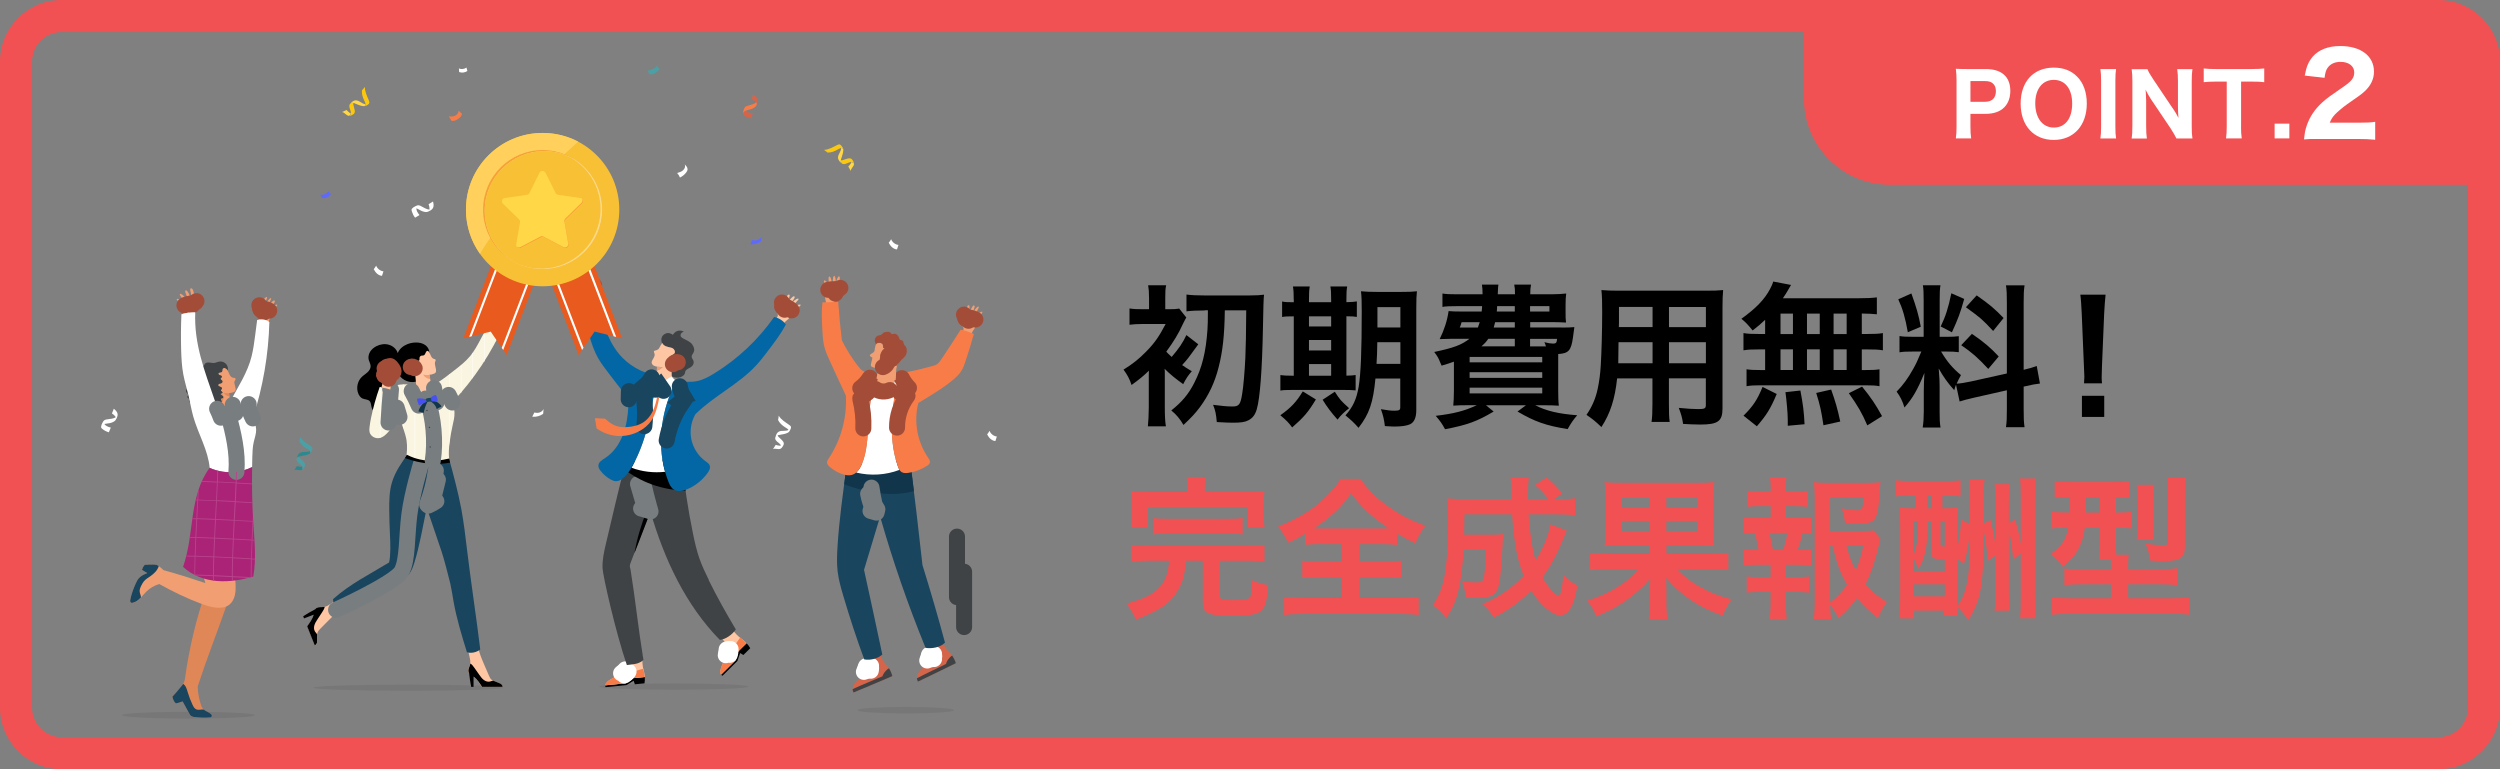 <?xml version="1.0" encoding="UTF-8"?>
<svg id="_レイヤー_2" data-name="レイヤー 2" xmlns="http://www.w3.org/2000/svg" viewBox="0 0 390 120">
  <rect x="0" y="0" width="390" height="120" fill="#808080" stroke="none"/>
  <defs>
    <style>
      .cls-1 {
        fill: #f15152;
      }

      .cls-2 {
        fill: #32323f;
        opacity: .12;
      }

      .cls-3 {
        fill: #e85a1e;
      }

      .cls-4 {
        fill: #5e69ff;
      }

      .cls-5 {
        fill: #f8c034;
      }

      .cls-6 {
        stroke: #3f4345;
      }

      .cls-6, .cls-7, .cls-8, .cls-9, .cls-10, .cls-11 {
        fill: none;
        stroke-linecap: round;
        stroke-width: 2.5px;
      }

      .cls-6, .cls-7, .cls-9, .cls-10 {
        stroke-linejoin: round;
      }

      .cls-7 {
        stroke: #a34d39;
      }

      .cls-12 {
        fill: #a34d39;
      }

      .cls-13 {
        fill: #fec6a3;
      }

      .cls-8, .cls-9 {
        stroke: #787d80;
      }

      .cls-8, .cls-11 {
        stroke-miterlimit: 10;
      }

      .cls-14 {
        fill: #4651f0;
      }

      .cls-15 {
        fill: #19455e;
      }

      .cls-16 {
        fill: #4ba0a5;
      }

      .cls-17 {
        fill: #f87c48;
      }

      .cls-18 {
        fill: #3f4345;
      }

      .cls-19 {
        fill: #f19e72;
      }

      .cls-20 {
        fill: #fff;
      }

      .cls-21 {
        fill: #fbda87;
      }

      .cls-22 {
        fill: #d4654a;
      }

      .cls-23 {
        fill: #fcc80d;
      }

      .cls-24 {
        fill: #faf5e1;
      }

      .cls-10 {
        stroke: #fff;
      }

      .cls-25 {
        fill: #787d80;
      }

      .cls-26 {
        fill: #11354a;
      }

      .cls-27 {
        fill: #0267a4;
      }

      .cls-28 {
        fill: #ffd747;
      }

      .cls-29 {
        fill: #b8448b;
      }

      .cls-30 {
        fill: #e08758;
      }

      .cls-31 {
        fill: #f7a036;
      }

      .cls-32 {
        fill: #ab2377;
      }

      .cls-11 {
        stroke: #19455e;
      }

      .cls-33 {
        fill: #2c898f;
      }

      .cls-34 {
        fill: #ffd15c;
      }
    </style>
  </defs>
  <g id="_レイヤー_1-2" data-name="レイヤー 1">
    <g>
      <path d="M181.71,57.87v5.69c0,1.32.05,2.26.17,2.95h-2.81c.07-.79.14-1.85.14-2.95v-5.11q.02-.24.02-.62c-.82.79-1.51,1.37-2.71,2.23-.29-.91-.65-1.58-1.25-2.4,1.37-.84,2.45-1.7,3.5-2.78,1.37-1.39,2.04-2.38,3.07-4.34h-3.46c-.86,0-1.68.05-2.18.12v-2.54c.7.1,1.08.12,2.23.12h.82v-1.75c0-.89-.05-1.46-.14-1.99h2.81c-.12.53-.14.98-.14,1.99v1.75h.48c.82,0,1.27-.02,1.7-.1l1.1,1.39c-.14.22-.26.48-.53,1.01-.65,1.46-1.46,2.78-2.59,4.32.26.29.38.41.84.82,1.15-1.34,1.73-2.21,2.3-3.41l1.85,1.44c-1.58,2.18-1.63,2.28-2.52,3.24.48.34.74.5,1.51.96-.53.6-.91,1.15-1.34,2.02-1.18-.84-2.09-1.58-2.9-2.4l.02.36ZM187.95,48.43c-1.18,0-2.14.05-2.86.14v-2.62c.74.1,1.73.14,2.86.14h6.94c1.01,0,1.87-.05,2.3-.12q-.1.67-.17,5.14c-.12,6.53-.46,11.02-.96,12.72-.26.89-.65,1.39-1.3,1.73-.55.29-1.18.38-2.42.38-.7,0-1.01-.02-2.52-.1-.12-1.32-.22-1.78-.58-2.69,1.22.17,2.21.26,3.02.26,1.01,0,1.25-.29,1.51-1.92.19-1.03.41-3.67.5-5.62.1-2.42.1-3.19.14-7.46h-3.34c-.05,3.96-.34,6.46-.98,8.93-.6,2.35-1.51,4.27-2.9,6.17-.72.96-1.32,1.61-2.57,2.78-.55-.94-1.1-1.61-1.9-2.26,1.68-1.34,2.71-2.57,3.58-4.3,1.22-2.38,1.82-4.8,2.06-8.28.05-.98.07-1.22.07-3.05h-.5Z"/>
      <path d="M201.82,46.73c0-.86-.02-1.46-.12-2.04h2.62c-.1.58-.12,1.18-.12,2.04v.41h3.46v-.41c0-.94-.02-1.51-.12-2.04h2.62c-.1.55-.12,1.15-.12,2.04v.41c.84-.02,1.22-.05,1.63-.12v2.42c-.41-.07-.77-.1-1.63-.1v9.26c.79-.02,1.01-.02,1.44-.1v2.4c-.46-.05-1.03-.07-2.02-.07h-7.87c-.98,0-1.39.02-1.85.1v-2.42c.48.07.86.1,1.78.1h.31v-9.26c-1.01,0-1.39.02-1.82.1v-2.42c.41.1.82.12,1.82.12v-.41ZM205.28,62.31c-1.22,2.02-1.87,2.76-3.7,4.37-.53-.72-.89-1.1-1.85-1.9,1.66-1.18,2.5-2.06,3.5-3.72l2.04,1.25ZM207.66,50.93v-1.58h-3.46v1.58h3.46ZM207.66,54.67v-1.63h-3.46v1.63h3.46ZM207.66,58.61v-1.82h-3.46v1.82h3.46ZM208.23,61.11c.84,1.3.89,1.34,2.23,2.57-.74.58-1.3,1.1-1.8,1.78q-1.37-1.51-2.33-3.1l1.9-1.25ZM214.57,59.04c-.36,3.79-.96,5.54-2.64,7.7-.74-.84-1.2-1.25-2.04-1.94,1.18-1.32,1.73-2.54,2.06-4.46.34-2.06.48-5.62.48-11.78,0-1.63-.02-2.3-.12-3.12.77.07,1.42.1,2.66.1h3.48c1.32,0,1.87-.02,2.59-.1-.07.6-.1,1.32-.1,2.64v15.91c0,1.18-.34,1.92-1.01,2.21-.48.22-1.32.34-2.38.34-.29,0-.34,0-1.51-.07-.12-1.03-.26-1.63-.62-2.64,1.08.19,1.56.24,2.11.24.74,0,.91-.1.91-.53v-4.49h-3.89ZM214.86,53.38c-.02,1.42-.05,2.3-.12,3.38h3.72v-3.38h-3.6ZM218.46,47.91h-3.58v3.17h3.58v-3.17Z"/>
      <path d="M243.56,51.1c1.06,0,1.49-.02,2.04-.07q-.07.41-.22,1.63c-.29,2.02-.67,2.47-2.3,2.57v5.52c0,1.06.02,1.92.1,2.54-.5-.05-1.56-.07-2.54-.07h-1.15c1.73.89,3.65,1.34,6.55,1.56-.65.77-.91,1.15-1.49,2.16-3.41-.55-5.09-1.15-7.82-2.74l1.32-.98h-6.24l1.2.98c-2.59,1.54-4.1,2.09-7.58,2.76-.5-.91-.72-1.22-1.46-2.09,2.88-.34,4.51-.77,6.41-1.66h-1.13c-1.03,0-1.99.02-2.54.07.05-.43.1-1.37.1-2.4v-4.46c-.65.24-.98.34-1.92.62l-.19-.43c-.31-.77-.41-.96-.96-1.7,3.05-.65,4.22-1.08,5.5-2.06h-2.66c-.5,0-1.32.02-1.99.05.7-1.42,1.18-2.88,1.39-4.37.48.05,1.06.07,2.02.07h3.14c.05-.58.07-.58.07-.84h-3.89c-1.08,0-1.8.02-2.3.12v-2.09c.62.1,1.18.12,2.3.12h3.96c0-.65-.02-1.03-.1-1.51h2.57c-.05.29-.05.41-.1,1.51h2.69c0-.74-.02-1.01-.12-1.51h2.62c-.1.53-.12.82-.12,1.51h3.26c.79,0,1.8-.05,2.35-.12-.07.55-.1.91-.1,1.87v.96c0,.89,0,1.13.07,1.7-.77-.05-1.49-.07-2.35-.07h-3.24v.84h4.87ZM228.01,50.26c-.12.43-.17.55-.29.84h2.83c.12-.34.17-.48.29-.84h-2.83ZM229.26,56.52h11.33v-.84h-11.33v.84ZM229.26,58.95h11.33v-.89h-11.33v.89ZM229.26,61.37h11.33v-.89h-11.33v.89ZM236.31,52.85h-4.13c-.34.48-.55.72-1.08,1.18h5.21v-1.18ZM233.24,50.26c-.1.36-.12.48-.22.84h3.29v-.84h-3.07ZM233.55,47.76c0,.34-.02.46-.05.84h2.81v-.84h-2.76ZM238.69,48.6h3.02v-.84h-3.02v.84ZM241.16,54.03c-.07-.26-.1-.36-.24-.65.5.14,1.03.22,1.34.22.48,0,.58-.1.65-.74h-4.22v1.18h2.47Z"/>
      <path d="M252.27,59.04c-.34,3.19-1.06,5.45-2.45,7.58-1.01-.96-1.34-1.22-2.33-1.9.86-1.25,1.42-2.52,1.75-4.06.24-1.13.41-2.38.48-3.67.12-2.02.22-5.42.22-8.26,0-1.73-.02-2.5-.12-3.48.84.07,1.46.1,2.76.1h13.47c1.34,0,2.02-.02,2.76-.1-.07.82-.1,1.42-.1,2.71v15.77c0,1.99-.72,2.5-3.46,2.5-.74,0-1.97-.05-2.69-.1-.12-.91-.29-1.49-.67-2.5,1.2.12,2.26.19,3.02.19.98,0,1.2-.1,1.2-.6v-4.2h-5.76v3.94c0,1.39.02,2.16.12,2.86h-2.83c.1-.72.14-1.42.14-2.83v-3.96h-5.52ZM257.79,53.38h-5.3c0,.7-.02,1.18-.02,1.51-.02,1.13-.02,1.3-.02,1.78h5.35v-3.29ZM257.79,47.88h-5.23v2.47l-.02.67h5.26v-3.14ZM266.12,51.03v-3.14h-5.76v3.14h5.76ZM266.12,56.67v-3.29h-5.76v3.29h5.76Z"/>
      <path d="M275.38,49.87c-.67.65-1.03.94-1.97,1.68-.74-.91-1.06-1.25-1.75-1.82,2.26-1.63,3.58-2.98,4.46-4.63.22-.41.41-.82.5-1.18l2.78.53q-.19.29-.5.86c-.24.41-.43.72-.77,1.22h11.64c1.46,0,2.28-.05,3.02-.14v2.64c-.79-.07-1.13-.1-2.35-.12v3.19h.94c1.13,0,1.66-.02,2.35-.14v2.69c-.7-.12-1.25-.14-2.35-.14h-.94v3.22h.48c1.13,0,1.66-.02,2.28-.12v2.64c-.62-.12-1.2-.14-2.23-.14h-16.37c-.94,0-1.46.02-2.14.14v-2.64c.65.1,1.27.12,2.35.12h.55v-3.22h-1.03c-1.08,0-1.63.02-2.35.14v-2.69c.7.12,1.22.14,2.35.14h1.03v-2.23ZM271.98,64.85c1.46-1.44,2.16-2.47,2.98-4.49l2.21,1.1c-.98,2.33-1.61,3.31-3.1,5.04l-2.09-1.66ZM277.76,52.11h1.94v-3.19h-1.94v3.19ZM277.76,57.72h1.94v-3.22h-1.94v3.22ZM278.89,66.41v-.98c0-.91-.19-3.07-.36-4.25l2.33-.26c.41,2.18.55,3.24.65,5.26l-2.62.24ZM283.88,52.11v-3.19h-1.99v3.19h1.99ZM283.88,57.72v-3.22h-1.99v3.22h1.99ZM284.46,66.34c-.36-2.33-.5-3-1.13-5.04l2.33-.53c.67,1.9.98,2.95,1.42,4.99l-2.62.58ZM288.08,52.11v-3.19h-2.04v3.19h2.04ZM288.08,57.72v-3.22h-2.04v3.22h2.04ZM291.3,66.36c-.86-1.99-1.46-3-2.88-5.02l2.06-1.03c1.39,1.7,2.11,2.78,3.12,4.61l-2.3,1.44Z"/>
      <path d="M305.12,60.05c-.12.31-.14.43-.26.82-1.01-1.13-1.68-2.06-2.42-3.38.12,1.63.14,1.97.14,2.74v3.96c0,1.15.02,1.78.14,2.5h-2.78c.12-.77.17-1.49.17-2.54v-3.1c0-.96.05-2.09.1-2.88-1.08,2.64-1.85,3.98-3.12,5.4-.26-.94-.7-1.8-1.22-2.47,1.01-1.03,1.78-2.09,2.59-3.55.5-.89.6-1.13,1.27-2.71h-1.25c-1.06,0-1.58.02-2.16.12v-2.54c.55.1,1.06.12,2.16.12h1.61v-5.69c0-1.08-.02-1.78-.12-2.35h2.74c-.1.62-.12,1.18-.12,2.33v5.71h1.13c.91,0,1.32-.02,1.85-.1v2.5c-.58-.07-1.06-.1-1.9-.1h-.86c.89,1.51,1.78,2.59,3.1,3.67-.34.6-.43.82-.67,1.34.55-.02,1.39-.17,2.21-.34l5.62-1.25v-10.97c0-1.39-.02-2.04-.14-2.78h2.9c-.12.79-.14,1.44-.14,2.76v10.42c.98-.24,1.42-.36,2.04-.6l.5,2.74c-.65.07-1.32.19-2.3.43l-.24.05v3.5c0,1.34.02,2.06.14,2.83h-2.9c.12-.82.14-1.39.14-2.86v-2.9l-5.09,1.15c-1.06.24-1.75.43-2.28.6l-.55-2.57ZM298.18,45.79c.77,2.14,1.13,3.36,1.46,5.18l-2.02.86c-.38-2.21-.82-3.7-1.49-5.14l2.04-.91ZM306.42,46.63c-.62,2.21-.94,3.05-1.92,5.21l-1.75-.91c.77-1.61,1.18-2.86,1.66-5.18l2.02.89ZM307.62,52.08c1.9,1.3,2.93,2.18,4.18,3.53l-1.63,1.94c-1.68-1.8-2.5-2.52-4.22-3.7l1.68-1.78ZM308.36,46.08c2.06,1.44,2.83,2.11,4.2,3.53l-1.63,2.02c-1.78-1.9-1.9-1.99-4.25-3.7l1.68-1.85Z"/>
      <path d="M325.11,59.79c.02-.5.05-.74.05-1.03q0-.26-.07-1.7l-.34-8.16c-.05-1.06-.12-2.26-.22-2.93h3.94c-.07.65-.17,1.9-.22,2.93l-.34,8.16q-.05,1.39-.05,1.73c0,.29,0,.53.05,1.01h-2.81ZM324.78,65.04v-3.29h3.48v3.29h-3.48Z"/>
      <path class="cls-1" d="M179,87.48c-1.18,0-1.9.05-2.57.14v-2.62c.65.12,1.34.14,2.57.14h15.72c1.2,0,1.87-.02,2.54-.14v2.62c-.72-.1-1.42-.14-2.54-.14h-4.42v5.47c0,.58.31.67,2.3.67,1.78,0,2.33-.14,2.5-.65.12-.31.22-1.22.22-2.04v-.41c1.03.46,1.46.58,2.47.74-.1,2.4-.38,3.46-1.1,4.06-.67.58-1.68.72-4.75.72-3.6,0-4.3-.34-4.3-2.06v-6.5h-2.64c-.19,2.23-.46,3.22-1.22,4.56-1.18,2.06-2.71,3.12-6.58,4.61-.41-.91-.84-1.66-1.46-2.47,2.02-.6,2.74-.89,3.65-1.39,1.56-.86,2.54-2.26,2.83-4.01.07-.38.1-.62.17-1.3h-3.38ZM185.26,76.15c0-.7-.05-1.25-.14-1.75h2.95c-.1.46-.12,1.03-.12,1.75v.58h6.65c1.22,0,1.85-.02,2.66-.1-.07.53-.1.98-.1,1.82v1.97c0,.77.02,1.32.1,1.85h-2.59v-3.19h-15.63v3.19h-2.62c.07-.55.12-1.08.12-1.87v-1.94c0-.79-.02-1.27-.1-1.82.77.07,1.44.1,2.62.1h6.19v-.58ZM179.86,80.81c.65.1,1.2.12,2.28.12h9.41c1.08,0,1.63-.02,2.3-.12v2.57c-.67-.1-1.25-.12-2.3-.12h-9.41c-1.06,0-1.63.02-2.28.12v-2.57Z"/>
      <path class="cls-1" d="M206.22,84.87c-1.15,0-1.97.05-2.62.12v-1.7c-1.15.67-1.58.91-2.62,1.37q-.72-1.34-1.58-2.54c2.28-.89,4.22-1.94,5.81-3.17.79-.62,1.9-1.66,2.64-2.52.5-.55.77-.89,1.3-1.73h3.05c1.34,1.82,2.5,2.98,4.27,4.25,1.99,1.42,3.58,2.23,5.88,3.05-.86,1.25-1.15,1.78-1.54,2.76-1.08-.5-1.78-.89-2.86-1.51v1.75c-.7-.07-1.44-.12-2.54-.12h-3.38v2.71h3.89c1.25,0,2.02-.05,2.64-.12v2.69c-.65-.07-1.46-.12-2.64-.12h-3.89v3.24h6.24c1.27,0,2.3-.05,3.05-.14v2.81c-.79-.12-1.8-.17-3.02-.17h-14.98c-1.22,0-2.21.05-3,.17v-2.81c.7.1,1.73.14,3.07.14h5.95v-3.24h-3.53c-1.2,0-2.02.05-2.66.12v-2.69c.74.1,1.46.12,2.66.12h3.53v-2.71h-3.12ZM215.53,82.44c.5,0,.67,0,1.13-.02-2.64-1.75-4.15-3.14-5.9-5.45-1.39,2.06-3.12,3.7-5.78,5.45.48.02.7.02,1.06.02h9.5Z"/>
      <path class="cls-1" d="M244.4,82.8q-.14.36-.53,1.27c-1.06,2.59-2.02,4.34-3.24,6,.46.84.94,1.51,1.44,2.06.41.43.94.86,1.08.86.1,0,.19-.14.31-.46q.17-.55.46-2.81c.82.82,1.13,1.06,2.16,1.61-.55,3.24-1.39,4.66-2.71,4.66-1.22,0-3.12-1.61-4.51-3.86-1.8,1.78-3.67,3.14-5.81,4.2-.74-1.1-1.01-1.39-1.82-2.09,2.52-1.03,4.63-2.47,6.46-4.42-1.01-2.47-1.54-5.35-1.8-9.58h-7.44q-.02,2.3-.05,3.17h4.42c.84,0,1.2-.02,1.7-.1-.05.43-.1,1.1-.14,2.04-.24,4.32-.38,5.59-.79,6.6-.38.96-1.25,1.32-3.1,1.32-.67,0-1.06-.02-1.82-.07-.12-1.03-.26-1.61-.62-2.54,1.27.17,1.63.19,2.33.19.74,0,.96-.14,1.08-.74.19-.84.31-2.4.36-4.34h-3.5c-.17,2.74-.38,4.39-.74,6.02-.43,1.92-.91,3-1.97,4.68-.74-.96-1.22-1.42-2.09-2.04.84-1.3,1.34-2.42,1.66-3.79.48-2.02.72-5.21.72-9.48,0-1.85-.02-2.45-.14-3.41.86.07,1.85.12,3.1.12h6.96c-.02-.19-.02-.82-.07-1.87-.02-.89-.02-.98-.12-1.51h2.86c-.07.5-.12,1.49-.12,2.28v1.1h3.17c-.67-.89-1.13-1.39-2.11-2.21l1.85-1.18c1.1.94,1.51,1.34,2.42,2.52l-1.25.86h.72c1.27,0,1.92-.02,2.54-.14v2.64c-.79-.07-1.7-.12-2.93-.12h-4.32c.22,3.14.55,5.35,1.1,7.18,1.2-1.94,2.02-3.94,2.3-5.62l2.57.98Z"/>
      <path class="cls-1" d="M253.21,85.06c-1.27,0-2.09.02-2.9.12.1-.7.12-1.3.12-2.74v-4.7c0-1.32-.02-1.85-.12-2.54.72.1,1.46.12,2.86.12h11.38c1.42,0,2.09-.02,2.88-.12-.1.65-.12,1.22-.12,2.74v4.51c0,1.51.02,2.06.12,2.74-.86-.1-1.54-.12-2.9-.12h-4.56v1.34h6.91c1.34,0,2.06-.05,2.74-.14v2.66c-.82-.1-1.61-.14-2.71-.14h-5.26c.98,1.08,1.92,1.82,3.29,2.62,1.73.98,3.17,1.58,5.18,2.09-.65.94-.96,1.54-1.39,2.54-3.65-1.25-6.6-3.22-8.81-5.88q0,.31.02.79c.02.36.02.67.02.94v2.09c0,1.15.05,1.78.17,2.62h-2.93c.14-.82.17-1.37.17-2.59v-2.09q.02-.94.07-1.66c-1.1,1.3-2.33,2.4-3.79,3.43-1.37.96-2.47,1.54-4.61,2.47-.46-1.03-.77-1.58-1.44-2.47,1.7-.5,3.36-1.25,4.7-2.09,1.39-.86,2.21-1.58,3.26-2.81h-4.82c-1.15,0-1.9.05-2.69.14v-2.66c.7.12,1.34.14,2.69.14h6.62v-1.34h-4.15ZM253.02,77.57v1.63h4.34v-1.63h-4.34ZM253.02,81.27v1.63h4.34v-1.63h-4.34ZM259.95,79.2h4.78v-1.63h-4.78v1.63ZM259.95,82.9h4.78v-1.63h-4.78v1.63Z"/>
      <path class="cls-1" d="M280.45,80.81c1.01,0,1.44-.02,2.09-.12v2.54c-.46-.07-.77-.07-1.34-.1-.26,1.15-.38,1.61-.79,2.66h.29c.86,0,1.32-.02,1.85-.12v2.54c-.65-.07-1.15-.1-2.09-.1h-1.87v1.92h1.63c.91,0,1.39-.02,1.99-.1v2.52c-.62-.07-1.1-.1-1.99-.1h-1.63v1.75c0,.79.05,1.68.12,2.45h-2.64c.1-.79.14-1.51.14-2.45v-1.75h-1.73c-.91,0-1.32.02-1.99.1v-2.52c.6.07,1.08.1,1.99.1h1.73v-1.92h-2.14c-.91,0-1.42.02-2.09.1v-2.54c.6.1.98.12,2.09.12h.26c-.14-.96-.29-1.61-.62-2.66-.79,0-1.18.02-1.73.1v-2.54c.62.1,1.13.12,2.09.12h2.16v-1.85h-1.63c-.86,0-1.34.02-1.99.1v-2.5c.58.07,1.03.1,1.99.1h1.63v-.43c0-.67-.05-1.49-.14-1.82h2.59c-.07.55-.1,1.06-.1,1.82v.43h1.42c.96,0,1.42-.02,1.99-.1v2.5c-.62-.07-1.15-.1-1.99-.1h-1.42v1.85h1.87ZM278.14,85.8c.31-.82.53-1.66.72-2.66h-2.88c.34,1.15.43,1.61.6,2.66h1.56ZM293.36,84.1c-.12.31-.17.46-.29,1.06-.5,2.21-1.22,4.34-2.04,5.95.94,1.15,1.73,1.8,3.31,2.78-.74,1.15-.98,1.61-1.39,2.54-1.39-1.1-2.21-1.87-3.26-3.12-.84,1.18-1.63,2.04-2.86,3.1-.46-.84-.79-1.34-1.34-2.09.02.96.07,1.44.17,2.26h-2.74c.14-1.01.17-1.61.17-2.86v-16.06c0-.86-.05-1.8-.12-2.45.7.1,1.37.12,2.26.12h5.9c1.08,0,1.82-.05,2.23-.12-.07.7-.1.98-.12,1.56-.29,4.42-.62,4.92-3.26,4.92-.65,0-1.08-.02-2.16-.12-.14-1.06-.24-1.49-.53-2.26.96.17,1.94.29,2.47.29.74,0,.86-.24.96-2.02h-5.23v5.26h4.51c1.15,0,1.78-.02,2.28-.1l1.08,1.34ZM285.49,93.99c1.1-.86,1.9-1.68,2.66-2.78-1.03-1.7-1.51-2.98-2.28-6.07h-.38v8.86ZM288.06,85.13c.41,1.66.77,2.62,1.44,3.82.5-1.13.82-2.09,1.18-3.82h-2.62Z"/>
      <path class="cls-1" d="M309.47,85.23c0,1.58-.14,4.01-.36,5.78-.26,2.21-.86,3.89-2.09,5.76-.43-.79-.89-1.34-1.66-2.02.02.58.02.84.07,1.32h-2.16v-.82h-4.73v1.22h-2.26c.1-.74.14-1.85.14-3.14v-11.16c0-1.25-.02-2.11-.12-2.98.58.07,1.01.1,2.14.1h.41v-1.97h-.6c-1.08,0-1.7.02-2.47.12v-2.5c.77.07,1.54.12,2.59.12h4.94c1.06,0,1.8-.05,2.54-.12v2.5c-.74-.1-1.3-.12-2.3-.12h-.53v1.97h.31c1.13,0,1.56-.02,2.06-.1-.05.74-.07,1.51-.07,2.74v3.48c.34-1.3.5-2.33.62-4.37l1.37.74q-.02-6.22-.17-6.96h2.45c-.1.67-.14,1.54-.14,2.9v3.98l1.06-.6c.58,2.4.62,2.69.77,4.03v-6.98c0-1.49-.02-1.87-.12-2.62h2.35c-.07.7-.12,1.56-.12,2.62v3.5l.94-.65c.5,1.63.7,2.5.91,3.96v-7.1c0-1.75-.02-2.42-.12-3.22h2.47c-.1.94-.14,1.82-.14,3.19v15.19c0,1.51.05,2.45.14,3.43h-2.47c.1-.79.12-1.66.12-3.46v-6.65l-1.18.94c-.22-2.26-.38-3.29-.67-4.44v9.62c0,1.3.02,2.16.1,2.81h-2.35c.12-.7.14-1.39.14-2.81v-5.78l-1.22.82c-.07-1.54-.29-3.43-.6-4.68v2.38ZM298.47,89.14h4.92v-1.9h-.43c-1.44,0-1.7-.19-1.7-1.27v-4.7h-.6v1.56c-.02,2.66-.43,4.44-1.39,5.9-.38-.96-.48-1.2-.79-1.66v2.06ZM298.47,86.62c.53-1.03.72-2.35.74-5.35h-.74v5.35ZM298.47,93.03h4.92v-1.87h-4.92v1.87ZM300.66,79.3h.6v-1.97h-.6v1.97ZM302.72,84.75c0,.43.1.5.67.5v-3.98h-.67v3.48ZM305.34,93.65v.91c1.56-2.16,1.99-4.7,1.99-11.59v-.34q0,.19-.05.5c-.17,1.85-.46,3.34-.91,4.85l-1.03-.91v6.58Z"/>
      <path class="cls-1" d="M322.71,77.55c-1.03,0-1.61.02-2.18.1v-2.57c.74.07,1.49.12,2.57.12h6.46c1.27,0,1.9-.02,2.57-.12v2.57c-.58-.07-.96-.1-2.04-.1v2.4h.17c1.15,0,1.68-.02,2.33-.1v2.59c-.67-.07-1.25-.1-2.28-.1h-.22v2.3c0,.86,0,1.22.05,1.9h1.97c-.1.43-.12.82-.12,1.51v.74h4.8c1.34,0,2.21-.05,2.83-.14v2.62c-.72-.07-1.58-.12-2.78-.12h-4.85v2.18h6.77c1.3,0,2.16-.05,2.81-.12v2.69c-.82-.1-1.73-.14-3.02-.14h-15.51c-1.25,0-2.16.05-2.95.14v-2.69c.65.07,1.56.12,2.76.12h6.46v-2.18h-4.51c-1.13,0-1.99.05-2.76.12v-2.59c.67.1,1.22.12,2.47.12h4.8v-.72c0-.26,0-.43-.02-.79h-1.85c.1-.7.14-1.61.14-2.62v-2.33h-2.35c-.14,1.15-.41,2.06-.86,3.02-.55,1.15-1.22,1.94-2.57,3.05-.6-.84-1.03-1.3-1.92-1.99,1.78-1.27,2.38-2.18,2.76-4.08h-.36c-.98,0-1.63.02-2.28.12v-2.64c.7.1,1.34.12,2.35.12h.53c0-.19,0-.98.02-2.4h-.17ZM325.42,77.55v.74c0,.6-.02,1.15-.02,1.66h2.16v-2.4h-2.14ZM333.32,84.22c.07-.53.12-1.13.12-1.92v-4.7c0-.82-.05-1.44-.12-1.97h2.74c-.07.5-.1,1.01-.1,1.82v5.04c0,.77.02,1.27.07,1.73h-2.71ZM340.86,85.01c0,2.06-.65,2.52-3.48,2.52-.65,0-1.27-.02-1.99-.1-.14-1.13-.29-1.73-.7-2.62.94.14,1.9.22,2.54.22.91,0,.98-.05.98-.55v-7.87c0-.94-.02-1.44-.12-2.06h2.88c-.07.5-.12,1.2-.12,2.26v8.21Z"/>
    </g>
    <path class="cls-1" d="M380.39,5c2.54,0,4.61,2.07,4.61,4.61v100.78c0,2.54-2.07,4.61-4.61,4.61H9.61c-2.54,0-4.61-2.07-4.61-4.61V9.61c0-2.54,2.07-4.61,4.61-4.61h370.78M380.39,0H9.61C4.3,0,0,4.3,0,9.61v100.78c0,5.31,4.3,9.61,9.61,9.61h370.78c5.31,0,9.61-4.3,9.61-9.61V9.61c0-5.31-4.3-9.61-9.61-9.61h0Z"/>
    <g>
      <ellipse class="cls-2" cx="105.14" cy="107.11" rx="11.64" ry=".49"/>
      <g>
        <ellipse class="cls-2" cx="141.3" cy="110.79" rx="7.54" ry=".51"/>
        <g>
          <path class="cls-22" d="M135.1,102.45c.18.17.24.44.23.69-.02.25-.11.49-.19.72-.14.36-.27.72-.41,1.09-.07.2-.15.4-.27.57-.17.25-.41.43-.64.62-.27.23-.54.49-.69.81-.15.32-.17.73.02,1.09,2.02-.82,3.92-1.66,6.05-2.56-.09-.41-.34-.95-.58-1.29-.16-.24-.36-.45-.54-.67-.45-.57-.78-1.24-.98-1.93-.74.13-1.44.46-2,.89Z"/>
          <path class="cls-18" d="M139.2,105.46c-.08-.38-.3-.87-.52-1.21-.46.23-.96.92-1.01,1.25-1.25.55-3.33,1.38-4.66,2,0,.18.05.36.14.53,2.02-.82,3.92-1.66,6.05-2.56Z"/>
          <g>
            <path class="cls-10" d="M134.77,104.81s.57-.24,1.07-.18"/>
            <path class="cls-10" d="M135.89,104.2s-.37-.09-.93.12"/>
            <path class="cls-10" d="M135.88,103.86s-.34-.13-.77.07"/>
          </g>
        </g>
        <g>
          <path class="cls-22" d="M144.86,100.66c.19.16.27.42.26.67,0,.25-.08.49-.16.73-.12.37-.24.74-.35,1.11-.06.2-.13.4-.24.58-.16.26-.39.45-.61.65-.26.24-.51.51-.64.84-.13.33-.13.74.08,1.08,1.98-.93,3.83-1.86,5.9-2.87-.11-.4-.39-.93-.64-1.26-.18-.23-.38-.43-.57-.65-.48-.55-.84-1.2-1.08-1.87-.73.17-1.41.54-1.95.99Z"/>
          <path class="cls-18" d="M149.11,103.45c-.1-.37-.34-.85-.58-1.18-.45.25-.91.97-.94,1.3-1.22.62-3.26,1.55-4.55,2.24.01.18.07.35.16.52,1.98-.93,3.83-1.86,5.9-2.87Z"/>
          <g>
            <path class="cls-10" d="M144.65,103.04s.56-.27,1.06-.23"/>
            <path class="cls-10" d="M145.74,102.37s-.38-.07-.92.17"/>
            <path class="cls-10" d="M145.71,102.03s-.35-.11-.77.11"/>
          </g>
        </g>
        <g>
          <path class="cls-15" d="M143.92,88.28c-.62-5.63-1.26-11.03-1.94-16.43-3.44-.38-6.83-.03-9.94,1.09-.55,4.09-1.13,8.21-1.39,12.36-.08,1.28-.13,2.57.02,3.84.16,1.33.53,2.62.91,3.9.97,3.27,2.02,6.52,3.25,9.83,1.01.17,2.09-.13,2.81-.76-.95-4.45-1.89-8.9-2.85-13.22.84-2.77,1.67-5.54,2.51-8.31,1.98,6.95,4.35,13.79,7.09,20.48.45.09,1.02.07,1.56-.05.54-.12,1.08-.36,1.47-.76-1.08-4.02-2.25-8.02-3.48-11.99Z"/>
          <path class="cls-26" d="M142.57,76.6c-.19-1.59-.39-3.17-.59-4.74-3.44-.38-6.83-.03-9.94,1.09-.12.86-.23,1.73-.35,2.59,2.06.81,6.64,2.25,10.88,1.07Z"/>
          <g>
            <path class="cls-9" d="M135.95,76.07c.13.9.29,1.8.5,2.69l.42.69"/>
            <path class="cls-9" d="M135.43,77.04c.14.7.34,1.38.6,2.04"/>
            <path class="cls-9" d="M135.8,79.7c.31.09.63.18.94.27"/>
          </g>
        </g>
        <g>
          <path class="cls-19" d="M150.61,49.68c.03-.46.1-.92.17-1.38.03-.2.06-.4.17-.57.04-.07.11-.13.18-.12.05.01.08.05.1.1.02.05.01.1.01.15-.02.46-.03.92-.05,1.38.06-.53.24-1.04.54-1.46.05-.07.13-.16.22-.13.05.02.09.07.1.12,0,.06,0,.11-.02.17-.11.44-.35.84-.37,1.29.17-.46.36-.93.71-1.26.06-.06.13-.12.21-.14.02,0,.05,0,.07,0,.06.03.05.12.02.18-.1.23-.22.45-.33.68-.1.23-.18.47-.17.72.26-.34.57-.68.98-.79.02,0,.05-.01.07,0,.03.02.03.07.02.11-.04.14-.15.24-.25.35-.15.16-.29.34-.42.53-.13.18-.24.38-.3.59-.1.34-.08.71-.23,1.02-.07.14-.17.25-.25.38-.22.33-.34.71-.45,1.09-.43-.15-.85-.28-1.27-.41.07-.26.13-.49.19-.73.03-.11.06-.22.05-.33-.02-.23-.22-.42-.27-.65-.04-.18,0-.37.02-.55.02-.28-.03-.58-.15-.83-.03-.07-.07-.14-.08-.22,0-.08.03-.17.11-.19.05-.02.11,0,.16.03.12.06.2.17.27.29.09.15.15.32.19.5,0,.02,0,.05.02.07,0,.01.01.02.02.03Z"/>
          <g>
            <path class="cls-7" d="M150.61,49.68s-.02-.02-.02-.03c-.01-.02-.01-.04-.02-.07-.03-.18-.1-.35-.19-.5"/>
            <path class="cls-7" d="M151.09,50.04c-.14-.11-.29-.22-.43-.33-.01-.01-.03-.02-.04-.03"/>
            <path class="cls-7" d="M151.01,49.52c.4.03.79.14,1.15.32"/>
          </g>
        </g>
        <g>
          <path class="cls-19" d="M130.97,43.17c.1.23,0,.5-.07.74-.13.44-.21.89-.23,1.35.13-.13.27-.25.43-.34.14-.08.31-.14.47-.13.03,0,.06,0,.07.03.04.04.01.1-.02.14-.25.38-.68.66-.8,1.1-.03.09-.04.18-.08.26-.12.26-.48.37-.57.65-.02.06-.02.13-.02.2,0,.26-.02.51-.01.77-.39.07-.8.08-1.22.04-.05-.26-.08-.52-.08-.78,0-.07,0-.14-.01-.2-.01-.06-.03-.11-.05-.16-.14-.49.05-1,.06-1.51,0-.46-.16-.91-.29-1.35-.03-.08-.04-.2.04-.23.04-.02.09,0,.13.02.2.1.31.31.39.52.07.18.12.37.18.55.08-.49-.06-.99-.03-1.48,0-.05,0-.1.03-.15.03-.04.07-.08.12-.07.03,0,.06.03.08.06.08.09.13.21.16.33.12.39.12.81.11,1.22.12-.37.14-.76.17-1.14.01-.19.03-.38.14-.53.01-.02.03-.04.06-.05.05-.01.09.04.11.09.11.25.14.54.12.82-.02.28-.07.55-.1.83.09-.39.17-.79.3-1.18.05-.16.11-.32.23-.44.03-.03.06-.05.1-.04.03,0,.05.04.07.07Z"/>
          <g>
            <path class="cls-7" d="M130.67,45.25c.13-.13.27-.25.43-.34"/>
            <path class="cls-7" d="M130.31,45.8c.08-.2.2-.39.35-.55"/>
            <path class="cls-7" d="M129.21,45.21c.34-.07.69-.11,1.04-.11"/>
          </g>
        </g>
        <g>
          <g>
            <path class="cls-20" d="M140.07,72.74c.07.19.14.39.25.56-2.14.82-4.52.96-6.75.42.4-.35.69-.85.89-1.35.8-1.92.86-4.06,1-6.14.15-2.26.39-4.52.86-6.73.51.42,1.22.58,1.89.52.64-.06,1.24-.31,1.81-.62-.41,1.93-.74,3.88-.85,5.85-.15,2.53.06,5.11.9,7.5Z"/>
            <path class="cls-19" d="M140.26,58.26c-.08.37-.17.75-.24,1.13-.57.31-1.17.56-1.81.62-.66.07-1.38-.1-1.89-.52.08-.38.17-.76.27-1.14,1.22.13,2.45.08,3.67-.09Z"/>
            <path class="cls-17" d="M134.58,57.84c-.34-.22-.59-.54-.84-.86-.92-1.22-1.73-2.53-2.41-3.89-.23-1.94-.43-3.96-.57-5.99-.8.03-1.57.05-2.46.07-.17,1.45-.09,2.92-.01,4.38.04.83.09,1.66.29,2.47.2.84.57,1.63.93,2.42.35.75.69,1.51,1.04,2.26.47,1.02.94,2.04,1.41,3.03.18,3.45-.78,6.95-2.7,9.82-.11.16-.22.33-.24.53-.03.32.23.6.48.81.52.43,1.11.78,1.74,1.02.56.21,1.18.34,1.74.15.23-.08.43-.2.6-.35.4-.35.69-.85.89-1.35.8-1.92.86-4.06,1-6.14.15-2.26.39-4.52.86-6.73.08-.38.17-.76.27-1.14-.3-.03-.6-.08-.9-.13-.39-.07-.78-.17-1.11-.38ZM149.87,51.42c-.96,1.51-1.97,3.08-3.02,4.63-.2.29-.4.59-.7.78-.23.15-.5.22-.77.29-1.68.45-3.4.9-5.13,1.13-.08.37-.17.75-.24,1.13-.41,1.93-.74,3.88-.85,5.85-.15,2.53.06,5.11.9,7.5.07.19.14.39.25.56.09.14.19.26.33.35.32.2.72.18,1.1.12,1.01-.15,1.98-.52,2.84-1.07.22-.14.45-.32.49-.58.04-.26-.13-.49-.28-.71-1.7-2.45-2.28-5.65-1.53-8.54,1.92-1.17,3.88-2.29,5.57-3.74.39-.34.77-.7,1.06-1.13.34-.51.55-1.1.74-1.68.46-1.39.9-2.8,1.29-4.22-.72-.31-1.39-.54-2.07-.67Z"/>
          </g>
          <g>
            <path class="cls-7" d="M136.56,60.68c.65.46,1.55.52,2.26.17"/>
            <path class="cls-7" d="M140.7,58.99c.28.56.65,1.08,1.1,1.52-.46.24-.92.49-1.36.77.38.16.75.32,1.13.47-1.07,1.41-1.65,3.19-1.63,4.96"/>
            <path class="cls-7" d="M135.7,58.92c-.39.63-.9,1.19-1.5,1.63.38.24.75.49,1.13.73-.35.25-.7.51-1.05.76-.03.02-.06.04-.07.07-.02.04,0,.1,0,.15.38,1.49.54,3.04.47,4.57"/>
          </g>
        </g>
        <g>
          <g>
            <path class="cls-19" d="M139.81,57.72c.02-.21.06-.42.11-.62-.06-.02-.11-.05-.14-.1-.04-.05-.05-.12-.1-.16-.04-.05-.11-.07-.17-.1-.16-.08-.28-.21-.37-.36-.07-.11-.12-.23-.16-.35,0,0,.01,0,.02,0,.16-.11.31-.25.38-.42,0-.01,0-.02.01-.04.06-.15.06-.33.02-.49-.04-.16-.13-.31-.29-.37-.13-.05-.28-.02-.39.05-.12.07-.2.19-.26.32-.02.05-.04.11-.08.16s-.11.07-.16.05c-.03-.02-.06-.05-.07-.08-.07-.14-.08-.31-.04-.46.03-.09.08-.2.03-.29-.06-.1-.22-.08-.31-.15-.15-.11-.06-.35-.12-.52-.04-.13-.15-.22-.28-.26-.13-.04-.26-.04-.39-.03-.11.01-.23.03-.31.11-.03.03-.06.07-.08.11-.02.04-.03.08-.05.11-.08.23-.14.47-.16.71-.01.09-.02.19-.06.27-.12.25-.45.31-.64.51-.03.03-.05.06-.06.1,0,.05.03.09.06.13.09.11.22.19.35.25-.08.33-.16.66-.23.99-.02.08-.04.17-.01.25.04.13.17.19.29.24.29.11.6.19.91.22-.08.51-.22,1.02-.34,1.54.91.47,2.01.57,3,.24.08-.51.03-1.03.08-1.54Z"/>
            <path class="cls-30" d="M138.9,56.09c-.07.07-.13.13-.2.2-.02.02-.03.03-.04.05-.03.05-.03.11-.04.17-.02.21-.13.41-.29.55-.16.14-.37.22-.59.22.22-.08.41-.21.54-.39.13-.18.2-.39.18-.6.15-.06.3-.12.45-.19Z"/>
            <path class="cls-22" d="M140.15,56.63c-.09.13-.17.3-.22.48-.06-.02-.11-.05-.14-.1-.04-.05-.05-.12-.1-.16-.04-.05-.11-.07-.17-.1-.16-.08-.28-.21-.37-.36-.07-.11-.12-.23-.16-.35,0,0,.01,0,.02,0,.16-.11.31-.25.38-.42.05.08.13.14.22.17.05.01.09.01.14.03.04.01.09.04.1.09,0,.03,0,.05,0,.08-.02.25.09.52.29.67Z"/>
            <path class="cls-12" d="M141.45,54.54c.02.22.02.44-.05.65-.17.53-.71.83-1.07,1.24-.07.05-.13.12-.19.2-.2-.16-.32-.42-.29-.67,0-.03,0-.05,0-.08-.01-.05-.06-.08-.1-.09-.04-.01-.09-.02-.14-.03-.09-.02-.17-.08-.22-.17,0-.01,0-.02.01-.04.06-.15.06-.33.02-.49-.04-.16-.13-.31-.29-.37-.13-.05-.28-.02-.39.05-.12.07-.2.19-.26.32-.02.05-.04.11-.08.16-.04.04-.11.07-.16.05-.03-.02-.06-.05-.07-.08-.07-.14-.08-.31-.04-.46.03-.09.08-.2.03-.29-.06-.1-.22-.08-.31-.15-.15-.11-.06-.35-.12-.52-.04-.13-.15-.22-.28-.26-.13-.04-.26-.04-.39-.03-.11.01-.23.03-.31.11-.03.03-.06.07-.08.11-.14-.2-.22-.43-.2-.67.02-.29.21-.58.49-.68.18-.07.4-.06.56-.17.09-.06.15-.15.23-.22.17-.15.4-.19.63-.2.2-.01.42,0,.55.15.05.05.08.12.14.16.12.08.28.01.42,0,.34-.04.64.24.75.56.04.13.07.28.18.37.11.08.27.06.38.14.17.12.13.39.23.58.07.14.2.23.28.35.09.14.12.31.14.47Z"/>
          </g>
          <g>
            <path class="cls-7" d="M138.9,56.09c-.14.08-.29.13-.45.19.02.21-.05.43-.18.6-.13.18-.31.31-.54.39"/>
            <path class="cls-7" d="M139.41,55.56s0,.02-.01.04c-.08.18-.22.32-.38.42,0,0-.01,0-.02,0-.03.02-.06.04-.1.06"/>
            <path class="cls-7" d="M138.54,55.6c.04-.13.13-.24.24-.32.11-.08.23-.14.36-.19"/>
          </g>
        </g>
        <g>
          <line class="cls-6" x1="149.29" y1="83.71" x2="149.29" y2="93.15"/>
          <line class="cls-6" x1="150.4" y1="89.19" x2="150.4" y2="97.82"/>
        </g>
      </g>
      <g>
        <g>
          <path class="cls-19" d="M34.17,63.28c-.02-.13-.04-.25-.06-.38.11,0,.25.04.35-.01.08-.04.12-.14.12-.23,0-.09-.04-.18-.09-.26-.02-.04-.05-.1-.04-.15.03-.12.22-.08.31-.16.09-.07.07-.21,0-.3-.07-.09-.18-.13-.27-.2-.05-.03-.09-.08-.08-.13.02-.11.22-.06.28-.16.04-.07-.02-.16-.08-.21-.07-.05-.15-.1-.15-.19,0-.11.13-.17.16-.28.04-.15-.14-.25-.28-.29-.14-.04-.33-.12-.31-.27,0-.11.13-.18.24-.21.11-.03.23-.03.32-.1.12-.09.14-.28.05-.39-.05-.06-.11-.09-.16-.14s-.09-.13-.07-.19c.03-.08.14-.11.19-.18.05-.09-.02-.2-.1-.25-.09-.05-.19-.06-.28-.1-.09-.04-.18-.13-.16-.23.02-.11.15-.16.26-.17.11-.02.24-.02.3-.11.1-.12.02-.3.09-.44.08-.16.31-.18.47-.1.15.08.26.2.34.35.08.14.14.29.2.44.12.3.32.63.64.69.14.02.32,0,.38.14.06.13-.07.25-.14.38-.1.2-.02.44.04.65.05.17.08.34.11.51.01.09.02.18,0,.26-.06.21-.3.32-.51.37-.17.04-.34.07-.51.09.02.16.05.33.07.52.05.37.21.83.27,1.31l-.43,1.38-1.44-1.26Z"/>
          <g>
            <path class="cls-30" d="M35.78,61.85c-.35-.08-.67-.27-.92-.53.29.04.57.04.84.02.02.16.05.33.07.52Z"/>
            <path class="cls-30" d="M34.75,62.48s0,.01,0,.02c-.02.06-.04.12-.07.18-.02.06-.04.12-.08.17-.06.08-.15.14-.25.17-.04.02-.09.03-.14.03-.02,0-.05,0-.07,0,0-.05-.02-.1-.02-.15.11,0,.25.04.35-.01.08-.04.12-.14.12-.23,0-.09-.04-.18-.09-.26-.02-.04-.05-.1-.04-.15.03-.12.22-.08.31-.16.09-.07.07-.21,0-.3-.07-.09-.18-.13-.27-.2-.05-.03-.09-.08-.08-.13.02-.09.14-.08.22-.11.02.06.02.12.04.18.04.11.12.19.2.27.05.06.1.14.09.22,0,.11-.09.19-.14.27-.04.06-.06.12-.07.18Z"/>
          </g>
        </g>
        <path class="cls-18" d="M34.12,62.9c.11,0,.25.04.35-.01.08-.04.12-.14.12-.23,0-.09-.04-.18-.09-.26-.02-.04-.05-.1-.04-.15.03-.12.22-.08.31-.16.09-.07.07-.21,0-.3-.07-.09-.18-.13-.27-.2-.05-.03-.09-.08-.08-.13.02-.11.22-.06.28-.16.04-.07-.02-.16-.08-.21-.07-.05-.15-.1-.15-.19,0-.11.13-.17.16-.28.04-.15-.14-.25-.28-.29-.14-.04-.33-.12-.31-.27,0-.11.13-.18.24-.21s.23-.03.32-.1c.12-.09.14-.28.05-.39-.05-.06-.11-.09-.16-.14-.05-.05-.09-.13-.07-.19.03-.08.14-.11.19-.18.05-.09-.02-.2-.1-.25-.09-.05-.19-.06-.28-.1-.09-.04-.18-.13-.16-.23.02-.11.15-.16.26-.17.11-.02.24-.02.3-.11.1-.12.02-.3.09-.44.08-.16.31-.18.47-.1.15.08.26.2.34.35.07-.33,0-.69-.21-.96-.25-.32-.68-.5-1.08-.44-.31.04-.59.21-.89.23-.24.01-.47-.06-.7-.08-.23-.03-.5,0-.66.18-.1.11-.14.26-.26.35-.19.15-.46.08-.7.13-.28.06-.51.31-.54.6-.02.2.03.46-.13.58-.12.09-.32.05-.42.16-.17.19.12.51-.01.73-.09.15-.3.13-.46.21-.17.09-.26.31-.2.49.06.17.24.33.16.49-.05.1-.17.13-.26.2-.18.13-.21.42-.06.58.1.11.27.19.26.33,0,.12-.15.21-.15.33,0,.21.39.28.34.48-.01.05-.05.09-.06.13-.05.15.13.29.28.33.16.04.35.07.42.22.03.07.02.15.04.22.04.3.41.51.69.39.11-.05.23-.14.35-.11.11.03.16.17.24.26.14.18.42.22.61.1.06-.04.11-.1.18-.12.18-.06.4.13.55.02.07-.05.09-.14.13-.22.08-.14.26-.21.41-.17.1.05.22.09.32.06.1-.03.18-.12.2-.22.02-.11-.03-.25.05-.34.04-.05.1-.06.17-.06Z"/>
        <ellipse class="cls-2" cx="29.41" cy="111.57" rx="10.37" ry=".53"/>
        <g>
          <path class="cls-19" d="M40.56,47.97c.1-.49.33-.95.65-1.34.08-.1.17-.19.28-.27.05-.03.12-.06.16-.02.03.03.03.07.02.11-.06.36-.39.63-.45.99-.02.14,0,.28.03.42.17-.49.45-.92.83-1.28.05-.05.13-.1.19-.05.05.04.03.13,0,.18-.1.19-.21.37-.31.57-.09.19-.17.4-.17.62.15-.28.35-.54.58-.77.08-.08.17-.16.27-.22.07-.04.16-.07.21-.01.06.06.03.15,0,.23-.19.37-.55.65-.64,1.05.23-.31.54-.54.9-.66.04-.01.1-.02.13.01.03.04,0,.1-.02.14-.26.37-.7.62-.9,1.03-.19.4-.13.89-.34,1.28-.04.08-.09.15-.13.23-.11.24-.08.51-.12.77-.48-.08-.93-.15-1.38-.23,0-.29.04-.55.08-.79-.02-.26-.04-.53-.07-.79,0-.1-.02-.2-.04-.29-.02-.09-.05-.18-.08-.27-.04-.17-.05-.35-.07-.53-.02-.21-.07-.42-.14-.63-.04-.1-.08-.23-.02-.32,0,0,.01-.02.02-.02.01,0,.02,0,.03,0,.2.08.32.29.39.49.04.11.07.23.1.35Z"/>
          <g>
            <path class="cls-7" d="M40.56,47.97c-.03-.12-.06-.24-.1-.35"/>
            <path class="cls-7" d="M41.12,48.76c-.11-.17-.26-.31-.44-.41-.02,0-.04-.02-.05-.04-.01-.01-.01-.03-.02-.05-.02-.1-.04-.2-.06-.3"/>
            <path class="cls-7" d="M41.01,48.19c.35-.01.7.08.99.27"/>
          </g>
        </g>
        <g>
          <path class="cls-19" d="M31.32,46.22s.01.07,0,.11c-.12.39-.23.79-.44,1.15-.2.36-.49.67-.63,1.07-.1.31-.1.64-.07.98-.47.15-.97.19-1.46.11-.07-.57-.19-1.12-.31-1.68-.02-.11-.05-.22-.1-.33-.08-.18-.22-.33-.36-.47-.1-.11-.2-.21-.31-.32-.05-.05-.1-.13-.05-.19.03-.03.07-.03.11-.03.2.02.38.15.54.28.15.11.29.23.43.36-.06-.38-.22-.74-.47-1.03-.04-.05-.09-.1-.12-.16-.03-.06-.04-.13-.02-.2,0-.02.02-.03.04-.04.02,0,.05,0,.07,0,.24.09.45.27.61.47.16.2.29.43.44.67.02-.35-.04-.71-.18-1.04-.06-.15-.15-.3-.15-.46,0-.07.01-.14.07-.17.06-.03.14,0,.19.06.13.11.22.27.29.42.16.33.29.68.41,1.04.04-.42,0-.84-.11-1.25-.05-.18-.11-.37-.03-.53.01-.02.02-.05.05-.06.04-.02.09-.01.13.01.17.09.24.3.29.48.14.56.2,1.14.19,1.72.03-.02.06-.03.08-.05.04-.02.09-.04.12-.08.03-.03.04-.07.06-.1.12-.28.26-.56.49-.75.05-.04.14-.07.18-.02Z"/>
          <g>
            <path class="cls-7" d="M30.39,47.21s.06-.03.08-.05c.04-.02.09-.04.12-.08.03-.03.04-.07.06-.1"/>
            <path class="cls-7" d="M29.97,47.63c.1-.17.25-.31.42-.41"/>
            <path class="cls-7" d="M28.77,47.64c.3-.17.64-.23.98-.3"/>
          </g>
        </g>
        <g>
          <path class="cls-30" d="M34.24,81.53c1.47-.36,3.03-.33,4.49.08-1.33,8.92-5.18,17.11-7.89,25.47.02,1.02.21,2.03.55,2.98.06.16.12.32.22.46.32.44.94.53,1.33.91.09.08.12.21.09.33-.05.16-.19.17-.31.18-.8.06-1.6.03-2.39-.07-.17-.02-.34-.05-.48-.14-.15-.1-.24-.27-.33-.42-.34-.63-.69-1.25-1.03-1.88,0,0-.92.36-1.07.3-.27-.25-.45-.59-.52-1.06.22-.2,1-1.12,1.5-1.73.24-.3.4-.66.45-1.04.66-4.82,1.8-9.57,3.42-14.16l1.97-10.2Z"/>
          <path class="cls-15" d="M31.34,110.71c-.24.01-.5.05-.72-.05-.28-.12-.44-.41-.57-.68-.3-.63-.55-1.28-.75-1.95-.09-.3-.17-.6-.31-.87-.1-.19-.24-.36-.41-.48-.05.09-.11.17-.18.25-.5.62-1.28,1.54-1.5,1.73.07.47.25.81.52,1.06.14.05,1.07-.3,1.07-.3.34.63.69,1.25,1.03,1.88.09.16.18.32.33.42.14.09.31.12.48.14.79.1,1.59.13,2.39.07.12,0,.26-.02.31-.18.04-.12,0-.24-.09-.33-.33-.32-.82-.44-1.16-.73-.15-.01-.3-.01-.45,0Z"/>
        </g>
        <g>
          <path class="cls-19" d="M25.61,88.97c2.16.6,4.31,1.27,6.43,1.99-1.02-3.24-1.61-6.55-1.68-9.8,1.63-.4,3.33-.54,4.91-.44.68,3.45,1.37,6.92,1.48,10.44.02.58.02,1.17-.12,1.74-.14.57-.43,1.11-.89,1.46-.55.41-1.27.49-1.95.44-.85-.07-1.66-.34-2.46-.64-2.23-.83-4.39-1.88-6.48-3.05-.76.22-1.47.63-2.03,1.19-.33.32-.61.69-.93,1.02-.32.33-.71.61-1.16.72-.09.02-.2.03-.28-.01-.16-.09-.15-.32-.11-.5.18-.88.49-1.74.87-2.56.13-.27.26-.54.46-.76.34-.39.83-.6,1.31-.8,0,0-.8-.46-.83-.5.09-.28.22-.55.44-.79.43-.04.87-.06,1.3-.05.16,0,.32,0,.47.05.61.17,1,.79,1.25.86Z"/>
          <path class="cls-15" d="M24.35,88.11c-.15-.04-.31-.05-.47-.05-.44,0-.87.01-1.3.05-.22.24-.35.51-.44.79.03.04.83.5.83.5-.48.2-.97.41-1.31.8-.2.22-.33.49-.46.76-.38.82-.69,1.67-.87,2.56-.04.18-.05.41.11.5.08.05.19.03.28.01.45-.1.83-.39,1.16-.72.04-.04.07-.07.11-.11,0-.1-.02-.19-.04-.28-.05-.2-.14-.39-.16-.6-.04-.36.12-.71.28-1.03.11-.21.23-.43.38-.61.28-.33.66-.56,1.02-.8.57-.4,1.11-.92,1.3-1.58-.13-.08-.27-.16-.42-.2Z"/>
        </g>
        <g>
          <path class="cls-20" d="M39.44,65.26c.26.56.5,1.12.52,1.73.02.66-.22,1.29-.37,1.93-.18.79-.21,1.6-.23,2.4-.01.51-.02,1.03-.03,1.54-.77.38-1.6.63-2.45.74-1.41.18-2.86-.02-4.15-.6h-.02c-.24-2.77-1.79-5.29-2.56-8.01-.3-1.06-.47-2.15-.73-3.23-.27-1.13-.62-2.25-.83-3.39-.23-1.23-.29-2.49-.33-3.74-.05-1.87-.04-3.74.04-5.6.71-.22,1.38-.33,2.16-.32-.21,4.94,1.45,9.15,3.06,13.81l.6.41,1.44,1.49s.37-1.71.38-1.84c1.23-2.29,2.69-4.48,3.31-7,.26-1.06.41-2.15.55-3.23.11-.79.21-1.57.31-2.42.61-.2,1.31-.14,1.91.3-.13,5.1-1.01,10.18-2.58,15.03Z"/>
          <path class="cls-32" d="M36.88,73.6c.85-.11,1.68-.35,2.45-.74-.05,2.89,0,5.78.18,8.66.18,2.81.5,5.66,0,8.43-1.75.5-3.71.85-5.65.69-1.95-.16-3.89-.87-5.3-2.21.94-2.73,1.13-5.41,1.52-8.03.39-2.62,1.02-5.3,2.63-7.41h.02c1.29.59,2.75.79,4.15.61Z"/>
          <g>
            <path class="cls-9" d="M38.79,63.04c-.05.78.31,1.5.65,2.23"/>
            <path class="cls-9" d="M35.61,64.62c.79,2.94,1.52,5.96,1.27,8.99"/>
            <path class="cls-9" d="M33.87,63.77c.22.45.42.91.59,1.39l.84-.6"/>
            <path class="cls-9" d="M36.01,64.32c.25.04.49.09.74.13l-.44-1.29"/>
          </g>
          <path class="cls-25" d="M35.82,67.04s-.08.04-.08.08.04.08.08.08.08-.04.08-.08-.04-.08-.08-.08ZM36.18,69.44s-.08.04-.08.08.04.08.08.08.08-.04.08-.08-.04-.08-.08-.08ZM36.36,72.02s-.08.04-.08.08.04.08.08.08.08-.04.08-.08-.04-.08-.08-.08Z"/>
          <path class="cls-29" d="M39.28,87.11c.03-.93.06-1.86.1-2.79.1,0,.21.01.31.02,0-.04,0-.09,0-.13-.1,0-.2,0-.3-.01.04-.84.08-1.68.12-2.52,0-.04,0-.09,0-.13-.02-.36-.04-.71-.06-1.07-.01.26-.03.52-.04.79-.65-.03-1.31-.07-1.96-.1-.28-.01-.55-.03-.83-.04.01-.25.03-.5.04-.75.04-.68.07-1.36.11-2.04.23.01.45.02.68.04.64.03,1.28.07,1.92.1,0-.04,0-.09,0-.13-.64-.03-1.28-.07-1.91-.1-.23-.01-.45-.02-.68-.04.05-.93.09-1.86.13-2.79.18,0,.36.02.54.03.62.03,1.25.07,1.87.1,0-.04,0-.09,0-.13-.62-.03-1.24-.06-1.86-.1-.18,0-.36-.02-.55-.03.02-.55.04-1.11.06-1.67-.03,0-.05,0-.08.01-.02,0-.04,0-.06,0-.02.55-.03,1.1-.06,1.64-.93-.05-1.86-.1-2.79-.14.02-.55.04-1.11.05-1.66-.04-.01-.09-.02-.13-.03-.02.56-.03,1.13-.06,1.69-.78-.04-1.55-.07-2.33-.09-.02.04-.04.09-.06.13.8.03,1.59.06,2.39.1-.04.93-.08,1.86-.13,2.79-.93-.04-1.86-.08-2.79-.11.03-.53.05-1.07.08-1.61-.05.16-.11.32-.16.49-.02.37-.03.75-.05,1.12-.08,0-.16,0-.25,0-.01.04-.02.09-.03.13.09,0,.18,0,.27,0-.04.77-.08,1.53-.12,2.29,0,.17-.02.33-.03.5-.21,0-.42-.01-.62-.02,0,.04-.01.09-.02.13.21,0,.42.01.63.02-.05.93-.1,1.86-.14,2.79-.29,0-.58-.01-.87-.02,0,.04-.01.09-.02.13.3,0,.59.01.89.02-.04.93-.08,1.86-.11,2.79-.43-.01-.87-.02-1.3-.03-.01.04-.02.09-.03.13.44,0,.89.02,1.33.03-.03.93-.05,1.86-.05,2.8-.03,0-.06,0-.08,0,.09.05.19.1.28.14.91.02,1.82.06,2.73.1,0,.24,0,.47,0,.71.04,0,.09.01.13.02,0-.24,0-.48,0-.72.94.04,1.87.09,2.8.14,0,.2,0,.41,0,.61.04,0,.09,0,.13-.01,0-.2,0-.39,0-.59.38.02.76.04,1.14.06.45.02.91.05,1.36.07.14-.04.29-.07.43-.11,0-.93.02-1.86.04-2.79.16,0,.33.02.49.02,0-.04,0-.09,0-.13-.16,0-.33-.02-.49-.02ZM33.97,75.24c.93.04,1.87.09,2.79.14-.04.93-.08,1.86-.13,2.79-.93-.05-1.86-.1-2.79-.14.05-.93.09-1.86.13-2.79ZM33.72,80.35c.04-.72.08-1.45.11-2.18.93.04,1.86.09,2.79.14-.03.68-.07,1.36-.11,2.04-.01.25-.03.5-.04.75-.93-.05-1.86-.1-2.79-.14.01-.2.02-.4.03-.61ZM36.47,81.23c-.05.93-.1,1.86-.14,2.79-.93-.05-1.86-.1-2.79-.14.04-.93.09-1.86.14-2.79.93.04,1.86.09,2.79.14ZM30.79,80.35c.04-.76.08-1.53.12-2.3.93.03,1.86.07,2.79.11-.04.73-.08,1.46-.11,2.18-.01.2-.02.4-.03.61-.93-.04-1.86-.08-2.79-.11,0-.17.02-.33.03-.5ZM30.76,80.98c.93.03,1.86.06,2.79.11-.05.93-.1,1.86-.14,2.79-.93-.04-1.86-.08-2.79-.1.04-.93.09-1.87.14-2.79ZM33.24,89.73c-.93-.04-1.86-.08-2.8-.1,0-.93.03-1.87.05-2.8.93.03,1.87.06,2.79.1-.03.93-.05,1.86-.05,2.8ZM33.29,86.8c-.93-.04-1.86-.08-2.79-.1.03-.93.07-1.87.11-2.79.93.03,1.86.06,2.79.1-.04.93-.08,1.86-.11,2.79ZM36.17,89.87c-.93-.05-1.86-.1-2.8-.14,0-.93.02-1.86.05-2.8.93.04,1.87.09,2.79.14-.03.93-.04,1.86-.05,2.79ZM36.22,86.95c-.93-.05-1.86-.1-2.79-.14.03-.93.07-1.86.11-2.79.93.04,1.86.09,2.79.14-.04.93-.08,1.86-.11,2.79ZM39.1,90.03c-.55-.03-1.1-.06-1.65-.09-.38-.02-.76-.04-1.14-.06,0-.93.02-1.86.05-2.79.36.02.73.04,1.09.06.57.03,1.13.06,1.7.09-.03.93-.04,1.86-.04,2.8ZM39.15,87.1c-.57-.03-1.14-.06-1.7-.09-.36-.02-.73-.04-1.09-.06.03-.93.06-1.86.11-2.79.33.02.65.03.98.05.6.03,1.21.06,1.81.1-.04.93-.08,1.86-.1,2.79ZM39.26,84.18c-.61-.03-1.21-.06-1.81-.1-.33-.02-.65-.03-.98-.05.04-.93.09-1.86.14-2.79.28.01.56.03.83.04.65.03,1.3.07,1.96.1-.05.93-.1,1.86-.14,2.79Z"/>
        </g>
      </g>
      <g>
        <path class="cls-20" d="M71.59,10.68c.02.17.04.35.04.56.42.16.92.09,1.28-.17,0,0-.13-.52-.14-.53-.33.24-.79.31-1.18.14Z"/>
        <path class="cls-4" d="M117.37,37.45c.27.07.56.08.82-.01.26-.09.49-.28.61-.54,0,0-.07.75-.07.76-.49.35-1.1.51-1.7.45l.33-.66Z"/>
        <path class="cls-20" d="M83.37,64.35c.27.07.56.08.82-.01s.49-.28.61-.54c0,0-.07.75-.07.76-.49.35-1.1.51-1.7.45l.33-.66Z"/>
        <path class="cls-20" d="M105.64,26.99c.33-.1.67-.2.92-.43.26-.23.41-.61.25-.92.22.22.46.47.45.78,0,.18-.11.35-.22.5-.26.33-.59.6-.97.78-.09-.23-.21-.46-.43-.71Z"/>
        <path class="cls-16" d="M101.02,10.99c.1.19.2.38.31.59.25.04.51,0,.74-.1.14-.06.26-.15.38-.24.17-.13.34-.27.4-.47,0,0-.34-.49-.34-.51-.21.32-.59.49-.95.63-.18.07-.39.14-.53.1Z"/>
        <path class="cls-20" d="M58.31,42.01c.14.25.3.5.51.68.22.19.49.33.77.34,0,0,.22-.66.23-.7-.5-.06-.96-.41-1.14-.89-.12.21-.26.41-.38.56Z"/>
        <path class="cls-20" d="M154,67.78c.14.25.3.5.51.68.22.19.49.33.77.34,0,0,.22-.66.23-.7-.5-.06-.96-.41-1.14-.89-.12.21-.26.41-.38.56Z"/>
        <path class="cls-20" d="M138.65,37.89c.14.25.3.5.51.68.22.19.49.33.77.34,0,0,.22-.66.23-.7-.5-.06-.96-.41-1.14-.89-.12.21-.26.41-.38.56Z"/>
        <path class="cls-4" d="M49.96,30.33c.08.19.17.38.24.55.27.07.56.04.81-.07.25-.11.47-.3.6-.54,0,0-.32-.4-.32-.41-.3.27-.65.51-1.04.54-.09,0-.2,0-.3-.07Z"/>
        <path class="cls-17" d="M70.02,18.15c.13.23.26.47.4.68.29.1.61-.01.88-.17.35-.2.69-.5.77-.9,0,0-.53-.49-.53-.49.01.33-.23.62-.52.77-.29.15-.63.17-.98.1Z"/>
        <g>
          <path class="cls-22" d="M116.34,17.26h0c-.08.03-.15.07-.22.12-.1.07-.19.17-.22.29,0,.04-.01.08,0,.12.03.14.16.24.28.31.32.18.67.3,1.03.36,0,0,.21-.73.21-.78-.22-.03-.44-.05-.64-.13-.16-.06-.32-.15-.43-.29ZM117.47,14.71c-.06.26-.12.51-.19.75.2.08.38.21.54.35.05.04.09.09.13.15.04.05.07.11.08.18.01.07,0,.14-.01.21.06-.12.11-.25.14-.38.04-.17.06-.34.02-.51-.09-.34-.41-.56-.7-.75Z"/>
          <path class="cls-17" d="M118.02,16.36c-.02.06-.04.11-.07.16-.07.11-.18.19-.28.26-.15.1-.32.19-.49.24-.27.09-.57.13-.83.24h0c-.08.03-.15.07-.22.12-.1.07-.19.17-.22.29,0-.24.08-.47.17-.69.04-.09.07-.19.14-.27.09-.1.21-.15.33-.19.26-.09.54-.14.8-.23.22-.07.44-.17.62-.33.04.05.07.11.08.18.01.07,0,.14-.01.21Z"/>
        </g>
        <g>
          <path class="cls-33" d="M47.15,72.79s0,0,0,0c-.08.03-.17.03-.26.02-.19-.02-.38-.06-.56-.12-.14.22-.29.45-.43.67.35-.19.81.1,1.17-.06.02-.01.05-.02.07-.04h0c.08-.13.08-.32.02-.46,0,0,0-.01,0-.02ZM48.39,70.46s-.03-.07-.05-.1c-.21.12-.48.13-.73.14-.29,0-.6,0-.84.16-.17.11-.29.28-.36.46-.05.12-.08.24-.11.37.07-.13.2-.21.34-.26.05-.02.11-.04.16-.05.48-.12,1.01-.13,1.44-.37.02,0,.03-.02.05-.03.05-.03.1-.08.11-.13.02-.06,0-.12-.02-.17Z"/>
          <path class="cls-16" d="M47.34,72c-.11-.12-.23-.23-.35-.34-.14-.12-.3-.26-.35-.43-.14.06-.28.14-.34.26-.02.03-.03.06-.03.09-.03.13.01.26.08.37.11.17.27.29.43.41.15.12.3.25.38.43,0,0,0,.01,0,.02.06.15.06.33-.02.46.13-.08.22-.21.3-.35.09-.14.17-.3.15-.46-.01-.18-.13-.33-.26-.47ZM48.72,69.89c-.03-.12-.14-.21-.24-.28-.61-.44-1.3-.82-1.67-1.47-.01.25-.06.48-.1.69.24.48.65.85,1.11,1.13.19.12.4.23.52.41.02.03.04.07.05.1.02.06.04.12.02.17-.02.06-.06.1-.11.13h0c.17-.11.27-.3.35-.49.06-.12.11-.26.08-.39Z"/>
        </g>
        <path class="cls-20" d="M67.52,31.45c-.22.15-.44.29-.66.41.09.2.13.41.14.63,0,.06,0,.13,0,.2h0c-.23,0-.46-.09-.67-.19-.25-.12-.48-.27-.74-.39-.12-.05-.25-.1-.37-.09-.1,0-.19.05-.29.09-.22.1-.44.21-.6.38,0,0,0,0,0,0-.03.02-.06.05-.08.08-.08.12-.05.28,0,.42.11.35.27.68.5.97,0,0,.66-.38.69-.42-.14-.17-.28-.34-.37-.54-.08-.16-.12-.33-.11-.51.26.1.5.28.77.4.17.08.34.13.53.17.13.02.26.03.39,0,.06-.01.11-.03.16-.06h0c.13-.05.25-.11.36-.18.15-.09.28-.21.37-.36.17-.31.09-.69.01-1.03ZM64.81,32.46s.05.01.08.02c-.02,0-.05-.02-.08-.02ZM66.94,32.86s0,0,0,.01c0,0,0,0,0-.01.02-.03.03-.06.04-.09-.01.03-.02.06-.04.09Z"/>
        <path class="cls-20" d="M17.75,63.78c-.1.25-.19.49-.29.72.19.11.35.26.49.42.04.05.08.1.11.16h0c-.19.13-.42.2-.65.24-.27.05-.55.06-.82.12-.13.03-.26.06-.36.15-.08.07-.13.16-.18.24-.12.21-.23.43-.26.66,0,0,0,0,0,0-.01.04-.02.08-.02.12,0,.14.12.26.24.34.29.22.62.39.97.49,0,0,.31-.7.31-.74-.21-.05-.43-.11-.62-.22-.15-.08-.29-.2-.39-.34.27-.07.57-.07.85-.13.18-.04.36-.09.52-.18.12-.06.23-.13.32-.22.04-.04.07-.09.1-.15t0,0c.08-.11.14-.23.19-.36.06-.16.11-.33.09-.5-.04-.35-.33-.61-.59-.84ZM16.15,66.19s.05-.02.07-.03c-.03,0-.05.02-.07.03ZM18.11,65.27s0,0,0,.01c0,0,0,0,0-.01,0-.03,0-.07-.02-.1,0,.03.02.06.02.1Z"/>
        <path class="cls-20" d="M123.39,66.59c-.03-.12-.14-.21-.24-.28-.61-.44-1.3-.82-1.67-1.47-.01.25-.06.48-.1.69.24.48.65.85,1.11,1.13.19.12.4.23.52.41-.21.12-.48.13-.73.14-.29,0-.6,0-.84.16-.17.11-.29.28-.36.46-.05.12-.08.24-.11.37-.02.03-.03.06-.03.09-.03.13.01.26.08.37.11.17.27.29.43.41.15.12.3.25.38.43,0,0,0,0,0,0-.08.03-.17.03-.26.02-.19-.02-.38-.06-.56-.12-.14.22-.29.45-.43.67.35-.19.81.1,1.17-.06.02-.01.05-.02.07-.04h0c.13-.08.22-.22.3-.35.09-.14.17-.3.15-.46-.01-.18-.13-.33-.26-.47-.11-.12-.23-.23-.35-.34-.14-.12-.3-.26-.35-.43.05-.02.11-.04.16-.05.48-.12,1.01-.13,1.44-.37.02,0,.03-.02.05-.03h0c.17-.11.27-.3.35-.49.06-.12.11-.26.08-.39Z"/>
        <g>
          <path class="cls-28" d="M54.72,17.67s0,0-.01,0c-.09-.02-.16-.07-.23-.12-.15-.12-.29-.25-.41-.4-.24.11-.48.22-.72.33.4.03.63.52,1.02.58.03,0,.05,0,.08,0h0c.14-.07.24-.22.26-.38,0,0,0-.01,0-.02ZM57.01,16.37s.01-.08,0-.12c-.25-.01-.48-.14-.69-.28-.25-.15-.51-.32-.8-.32-.2,0-.39.08-.55.2-.1.07-.2.16-.29.25.12-.07.28-.07.43-.04.06.01.11.03.16.04.47.16.92.43,1.42.46.02,0,.04,0,.06,0,.06,0,.12-.01.17-.05.05-.04.07-.1.08-.16Z"/>
          <path class="cls-23" d="M55.31,17.11c-.03-.16-.07-.32-.11-.48-.05-.18-.11-.38-.07-.55-.15-.03-.31-.03-.43.04-.03.02-.05.04-.08.06-.09.09-.13.23-.13.35,0,.2.07.39.14.58.06.18.12.37.1.57,0,0,0,.01,0,.02-.02.16-.12.31-.26.38.15,0,.3-.06.44-.13.15-.07.3-.16.38-.31.09-.16.07-.35.03-.53ZM57.6,16.07c.04-.12,0-.25-.05-.37-.28-.7-.65-1.39-.62-2.14-.15.2-.31.37-.46.52-.06.53.09,1.07.33,1.55.1.2.21.41.22.63,0,.04,0,.08,0,.12-.01.06-.03.12-.08.16-.05.04-.11.05-.17.05h0c.2,0,.39-.11.56-.22.11-.07.24-.16.27-.29Z"/>
        </g>
        <g>
          <path class="cls-28" d="M132.8,25.29s0,0,0,.01c0,.09-.06.16-.1.24-.11.16-.23.3-.37.43.13.23.26.46.39.7,0-.4.47-.66.5-1.06,0-.03,0-.05,0-.08h0c-.08-.14-.24-.22-.4-.24,0,0-.01,0-.02,0ZM131.34,23.1s-.08,0-.12,0c0,.25-.11.49-.23.71-.14.26-.28.53-.26.82.02.2.11.38.24.54.08.1.17.19.27.27-.08-.12-.09-.28-.07-.43,0-.06.02-.11.03-.16.12-.48.36-.95.36-1.45,0-.02,0-.04,0-.06,0-.06-.02-.12-.06-.16-.04-.04-.1-.06-.16-.07Z"/>
          <path class="cls-23" d="M132.2,24.74c-.16.04-.32.09-.47.15-.17.07-.37.14-.54.11-.02.15-.01.31.07.43.02.03.04.05.06.07.1.08.23.11.36.1.2-.01.38-.1.57-.18.18-.08.37-.15.56-.14,0,0,.01,0,.02,0,.16.01.32.1.4.24-.01-.15-.08-.3-.16-.43-.08-.14-.18-.29-.33-.35-.17-.07-.36-.04-.53,0ZM131,22.53c-.12-.03-.25.03-.37.08-.67.33-1.34.75-2.09.77.21.13.39.28.56.42.53.02,1.06-.17,1.52-.44.19-.11.39-.24.61-.26.04,0,.08,0,.12,0,.06,0,.12.02.16.07.04.04.06.1.06.16h0c-.01-.2-.14-.38-.27-.54-.08-.11-.18-.22-.31-.25Z"/>
        </g>
      </g>
      <g>
        <g>
          <path d="M66.96,55.09c.05-.49-.23-.99-.64-1.27-.41-.29-.92-.39-1.41-.39-.46,0-.93.09-1.36.26-.65.26-1.26.74-1.5,1.4-.19-.63-.75-1.13-1.39-1.31-.64-.19-1.34-.08-1.93.22-.4.2-.75.49-.99.87-.23.38-.33.85-.22,1.27.09.33.29.63.3.97.01.38-.22.72-.5.98-.28.26-.61.45-.88.71-.67.65-.9,1.72-.55,2.59.13.32.34.62.65.77.36.17.83.12,1.11.4.28.28.22.75.36,1.13.22.61.98.91,1.61.76s1.13-.64,1.47-1.19c.33-.54.53-1.17.49-1.79s-.35-1.25-.87-1.6c-.17-.11-.36-.2-.51-.34-.15-.14-.25-.36-.18-.55.04-.1.11-.18.19-.25.28-.29.57-.62.59-1.02,0-.31-.15-.63-.05-.92.14-.38.63-.48,1.06-.43-.16.89.11,1.87.75,2.51s1.65.92,2.5.62c.31-.11.62-.31.71-.63.06-.22,0-.46.02-.68.02-.2.1-.4.23-.56.19-.22.46-.35.63-.58.18-.24.21-.56.21-.86,0-.3.06-.58.11-1.06Z"/>
          <g>
            <path class="cls-13" d="M64.96,60.81c-.05-.91-.14-2.16-.23-2.73-.31-.03-.66-.08-.84-.34-.07-.1-.1-.21-.12-.33-.03-.24.05-.5.25-.65.19-.15.5-.15.66.03.07.07.11.17.18.24.07.07.19.11.27.05.1-.09.03-.24-.05-.35-.08-.1-.16-.25-.08-.35.09-.1.27-.05.37-.13.11-.09.05-.27.07-.42.01-.16.14-.31.3-.35.12-.02.24,0,.35-.04.25-.09.27-.43.44-.63.03-.04.08-.08.13-.08.09-.01.16.05.22.12.15.18.23.42.33.64.1.22.25.43.48.5.1.03.22.04.26.13.04.08-.01.18-.05.27-.2.47.17,1,.12,1.51,0,.07-.02.15-.06.21-.06.1-.17.15-.28.19-.22.09-.46.15-.7.17.03.21.07.43.12.65h0c.08.38.17.78.24,1.19l-.56,2.05-1.84-1.58Z"/>
            <path class="cls-19" d="M67,58.49c.03.21.07.43.12.65-.45-.03-.88-.3-1.09-.69.32.07.65.08.97.04Z"/>
            <path class="cls-7" d="M64.08,57.25c.1-.09.26-.09.38-.03.1.04.19.12.23.22"/>
          </g>
        </g>
        <ellipse class="cls-2" cx="63.69" cy="107.28" rx="14.79" ry=".48"/>
        <g>
          <path class="cls-13" d="M74.54,100.77c.18,1.03.61,2,1.02,2.97.24.55.48,1.09.71,1.64.1.23.2.46.38.63.16.14.36.22.55.3.22.09.44.18.67.27.11.05.23.09.32.18.09.08.19.27.17.39,0,0-3.15.01-3.19,0-.41-.62-.81-1.3-1.44-1.69-.22-.14-.47-.25-.6-.48-.12-.21-.09-.48-.02-.71s.18-.45.23-.69c.07-.37,0-.75-.09-1.12-.12-.53-.24-1.06-.37-1.61.48-.18,1.02-.24,1.66-.07Z"/>
          <path d="M78.21,106.75c-.09-.08-.21-.13-.32-.18-.22-.09-.44-.18-.67-.27-.09-.04-.19-.08-.28-.12-.05,0-.1.01-.15.03-.13.03-.26.09-.39.12-.34.07-.69-.07-.96-.28-.27-.21-.47-.5-.67-.78-.25-.36-.51-.72-.76-1.08-.18-.26-.38-.53-.64-.69,0,.03,0,.05-.01.08-.05.24-.16.46-.23.69s-.09.5.02.71c0,.02.02.03.03.05.08.71.18,1.43.32,2.12h.37v-1.6c.57.4.95,1.02,1.33,1.6.04.01,3.19,0,3.19,0,.02-.12-.08-.31-.17-.39Z"/>
        </g>
        <g>
          <path class="cls-13" d="M53.63,94.75c-.89.55-1.64,1.3-2.38,2.04l-1.26,1.27c-.17.17-.35.36-.44.59-.08.2-.08.41-.08.63,0,.24,0,.48,0,.72,0,.12,0,.25-.04.37s-.18.28-.3.3c0,0-1.17-2.92-1.18-2.97.43-.61.91-1.23,1.04-1.97.05-.25.06-.53.23-.73.15-.19.41-.26.65-.28s.49,0,.73-.04c.37-.07.7-.29,1.01-.5.45-.31.9-.61,1.36-.94.35.38.59.86.67,1.52Z"/>
          <path d="M49.42,100.37c.04-.12.04-.24.04-.37,0-.24,0-.48,0-.72,0-.1,0-.2.01-.31-.02-.05-.05-.09-.08-.13-.08-.11-.18-.21-.25-.32-.19-.29-.19-.67-.09-1,.1-.33.29-.62.48-.91.24-.37.48-.73.72-1.1.17-.26.35-.54.41-.85-.03,0-.05.01-.08.02-.24.04-.48.02-.73.04s-.5.1-.65.28c-.01.02-.02.03-.04.05-.63.33-1.26.7-1.86,1.08l.13.34,1.5-.58c-.17.67-.61,1.24-1.01,1.81,0,.05,1.18,2.97,1.18,2.97.12-.03.26-.19.3-.3Z"/>
        </g>
        <g>
          <path class="cls-15" d="M69.99,71.34c.73,2.66,1.46,5.33,1.97,8.04.4,2.17.66,4.37.92,6.56.53,4.46,1.5,10.88,2.04,15.38-.61.47-1.45.63-2.08.43-.8-2.6-1.6-5.2-2.08-7.88-.17-.94-.3-1.89-.51-2.82-.24-1.03-1.02-4-1.36-5-.77-2.27-1.55-4.53-2.32-6.84-.56,2.64-1.12,6.03-1.94,8.6-.2.62-.42,1.24-.82,1.75-.47.6-1.15.99-1.82,1.36-2.95,1.66-5.91,3.33-8.73,5.03-.72-.22-1.28-1.62-1.31-2.48,2.69-2.4,5.61-3.81,8.75-5.73.27-1.13.2-3.04.14-4.2-.07-1.32-.1-2.64-.12-3.96-.01-1.46.01-2.94.43-4.34.5-1.67,1.53-3.12,2.55-4.53l6.3.61Z"/>
          <g>
            <path class="cls-9" d="M67.99,73.42c-.24,1.8-.7,3.58-1.35,5.28"/>
            <path class="cls-9" d="M68.31,74.83c-.21.9-.43,1.79-.66,2.68-.03.12-.07.25-.13.36-.12.23-.34.39-.55.54"/>
            <path class="cls-9" d="M66.82,78.87c.44-.19.86-.42,1.25-.69"/>
            <path class="cls-9" d="M65.72,72.21s-1.44,4.73-1.86,8.06c-.43,3.33-.24,7.07-1.21,8.86-.97,1.8-10.22,6-10.22,6"/>
          </g>
        </g>
        <g>
          <path d="M63.17,71.46c2.62.94,4.89,1.11,7.04.71,0,0-.21-.84-.21-.85-.87.18-2.03.2-2.91.11-1.11-.12-2.39-.37-3.47-.67l-.45.7Z"/>
          <path class="cls-28" d="M66.87,71.38l-.05.99,1.21.07.05-.99-1.21-.07ZM67.8,72.23l-.75-.04.03-.52.75.04-.03.52Z"/>
        </g>
        <g>
          <path class="cls-13" d="M77.16,48.59c0,.1.05.2.09.29.03.07.05.14.03.22,0,.04-.03.08-.05.12-.11.22-.23.44-.35.65.08.14.21.24.35.33.3.19.61.35.94.5.14-.31.29-.62.53-.85.08-.08.17-.15.25-.24.06-.08.11-.17.16-.26.18-.37.35-.75.45-1.15.03-.13.06-.26.03-.39-.03-.13-.14-.24-.28-.24-.07,0-.14.04-.2.09-.03-.07-.08-.13-.15-.16-.06-.03-.14-.04-.21-.02,0,0,0,0,0,0-.03-.06-.11-.07-.18-.08-.13-.01-.27-.02-.4-.04-.18-.02-.37-.03-.55,0-.02,0-.05,0-.07.02-.02.02-.03.04-.04.07-.1.31-.21.63-.31.94-.02.07-.05.14-.05.21Z"/>
          <g>
            <path class="cls-7" d="M79.11,47.65s-.02.03-.03.04c-.05.07-.09.16-.12.25-.06.18-.13.36-.19.54-.01.04-.03.07-.03.11,0,.02,0,.05,0,.07,0,.06.03.13.08.16.06.03.14.01.19-.03.05-.04.09-.1.12-.16.1-.2.19-.42.26-.63"/>
            <path class="cls-7" d="M77.96,48.27s-.06.08-.1.1c-.06.03-.15.01-.18-.05-.03-.05,0-.11,0-.17.05-.13.1-.27.15-.4.09,0,.18.01.27,0,.12,0,.23-.01.35-.03.04,0,.09-.02.13-.03.07-.03.13-.07.16-.14.01-.03.01-.07,0-.1,0,0,0,0,0,0"/>
            <path class="cls-7" d="M78.74,48.59s-.04.05-.06.06c-.08.06-.2.07-.27,0-.07-.07-.05-.18-.03-.28,0,0,0,0,0-.01.05-.23.13-.45.22-.66"/>
            <path class="cls-7" d="M78.38,48.36s-.05.07-.07.1c-.05.05-.12.08-.19.08-.07,0-.14-.05-.16-.12,0-.04,0-.08,0-.12,0-.01,0-.02,0-.03.04-.17.09-.34.15-.5"/>
            <path class="cls-7" d="M78.77,48.88c-.11.02-.22.08-.3.15-.09.07-.16.16-.23.25"/>
          </g>
        </g>
        <g>
          <path class="cls-24" d="M60.87,60.73c.02-.1.03-.2.04-.31,1.22-.59,2.65-.53,4-.31.05,0,1.22,1.32,1.73,1.95.25-.7.45-1.26.67-1.96.37-.12.68-.23,1-.44.88-.57,1.71-1.21,2.53-1.86.9-.69,1.8-1.4,2.52-2.27.62-.76,1.09-1.62,1.55-2.49.64-1.19,1.28-2.38,1.96-3.54.71,0,1.41.37,1.81.97-1.96,4.54-4.74,8.73-8.15,12.32.2.5.34,1.02.37,1.55.03.71-.15,1.42-.31,2.11-.3,1.35-.71,3.71-.53,5.08,0,0-1.61.38-2.56.37-2.05-.03-3.34-.61-4.08-.98.03-.13.16-1.2,0-2.23-.18-1.15-.84-2.69-1.11-3.65-.49.75-1.02,1.48-1.59,2.17-.43.52-.94,1.05-1.61,1.14-.62.08-1.29-.31-1.45-.92-.06-.24-.05-.49-.02-.73.05-.5.14-1,.24-1.5.34-1.63.79-3.25,1.35-4.82.08,0,.17.02.25.03.48.06.94.16,1.39.31Z"/>
          <path class="cls-20" d="M64.69,71.45s.05.02.07.02v-11.37s-.05,0-.07-.01v11.36ZM66.49,71.84s.05,0,.07,0v-9.88s-.05-.06-.07-.09v9.96ZM59.27,68.32s.05-.01.07-.02v-7.9s-.05,0-.07,0v7.93ZM61.08,66.77s.05-.06.07-.09v-6.36s-.05.02-.07.03v6.42ZM68.29,59.68v12.17s.05,0,.07,0v-12.21s-.03.02-.04.03c0,0-.02.01-.03.02ZM62.88,66.73c.02.07.05.14.07.21v-6.97s-.05,0-.07,0v6.76ZM75.51,56.46s.05-.08.07-.11v-4.52s-.05.09-.07.13v4.5ZM70.1,69.52c.02-.21.04-.41.07-.62v-10.56s-.05.04-.07.05v11.12ZM77.32,49.55v3.8s.05-.09.07-.14v-3.65s-.05-.01-.07-.02ZM71.9,61.29s.05-.06.07-.08v-4.29s-.05.04-.07.06v4.31ZM73.71,59.06s.05-.06.07-.1v-3.96s-.05.07-.07.1v3.95Z"/>
          <g>
            <path class="cls-9" d="M60.61,65.91c.1-1.73.22-3.45.38-5.13-.04-.02-.08-.03-.12-.05"/>
            <path class="cls-9" d="M62.32,65.04c-.14-.49-.29-.98-.44-1.46"/>
            <path class="cls-9" d="M69.99,61.61c.2.38.39.78.56,1.18"/>
            <path class="cls-9" d="M64.22,61.01c.42.73.79,1.49,1.11,2.26.35-.36.7-.72,1.05-1.09"/>
            <path class="cls-9" d="M66.89,62.16c.39.23.79.44,1.21.61-.13-.74-.26-1.48-.39-2.22"/>
            <path class="cls-9" d="M66.66,62.38c1,2.79,1.31,6.59.85,9.52"/>
          </g>
          <path class="cls-18" d="M66.61,63.93c-.06,0-.11.05-.11.11s.05.11.11.11.11-.05.11-.11-.05-.11-.11-.11ZM67.11,66.68c0-.06-.05-.11-.11-.11s-.11.05-.11.11.05.11.11.11.11-.05.11-.11ZM67.11,69.62c-.06,0-.11.05-.11.11s.05.11.11.11.11-.05.11-.11-.05-.11-.11-.11Z"/>
          <g>
            <path class="cls-26" d="M66.6,62.46c-.64.37-1.13,1.01-1.33,1.72.27.07.55.14.83.23.09-.51.24-1,.46-1.47.06-.13.13-.27.22-.39.01-.02.02-.03.04-.04.01,0,.03,0,.04,0,.61.18,1.11.7,1.27,1.31.23-.16.47-.29.74-.38-.03-.12-.1-.21-.18-.3-.31-.34-.71-.58-1.15-.71-.32-.09-.68-.13-.93.01Z"/>
            <path class="cls-14" d="M65.07,62.22c.23-.08.48-.09.72-.06s.48.09.72.16c.18-.06.36-.11.56-.15.21-.29.54-.49.9-.56.24.29.34.68.27,1.07-.37-.04-.75-.06-1.1-.08-.36-.03-.71.13-1.04.3-.24.12-.48.24-.73.36-.11-.33-.3-.64-.31-1.04Z"/>
            <path class="cls-15" d="M66.61,62.75c-.06-.14-.12-.29-.19-.43,0-.01-.01-.03-.01-.05,0-.03.03-.05.06-.07.19-.09.41-.14.62-.13.03,0,.07,0,.1.03.02.02.03.05.04.07.04.14.07.28.09.42-.25.02-.49.06-.71.14Z"/>
          </g>
        </g>
        <g>
          <path class="cls-13" d="M61.61,57.93c-.08-.35-.19-.7-.32-1.04-.03-.07-.07-.16-.15-.16-.1,0-.14.11-.15.21,0,.11,0,.23.04.34-.05-.06-.11-.11-.17-.16-.01,0-.02-.02-.03-.02-.02,0-.03,0-.04.01-.09.05-.17.1-.25.16-.04-.02-.08-.03-.12-.05-.03,0-.06-.02-.09,0-.02,0-.04.02-.06.04-.09.08-.17.16-.25.24-.05,0-.11,0-.16,0-.08,0-.16,0-.23.02-.11.04-.18.13-.25.23-.08.1-.15.21-.16.34,0,.08.02.17.05.25.11.33.22.66.33.99.04.12.08.24.08.37,0,.1-.03.19-.05.29-.04.16-.08.31-.13.47.48.06.94.16,1.39.31.02-.1.03-.2.04-.31.07-.55.13-1.09.43-1.55.12-.18.27-.35.3-.56.02-.13,0-.26-.03-.38Z"/>
          <g>
            <path class="cls-7" d="M60,57.48c.19.01.38.02.56.03.03,0,.07,0,.09.02.05.03.06.1.07.15.02.19.04.38.07.56,0,.04,0,.09,0,.13,0,0,0,.01,0,.02-.02.04-.06.06-.1.07-.08.04-.16.07-.25.09-.13.03-.26.04-.39.03-.06,0-.14-.03-.15-.09,0-.03.01-.05.03-.07.1-.14.25-.23.42-.25"/>
            <path class="cls-7" d="M60.43,58.56c.12.15.19.34.2.53"/>
            <path class="cls-7" d="M60.4,57.21s.08.03.12.05c.17.08.33.19.47.32.06.06.13.12.16.21.05.13.02.27-.01.4,0,.03-.01.05-.03.08-.01.02-.02.04-.04.06-.03.02-.07.03-.12.04-.06,0-.11.01-.17.02"/>
            <path class="cls-7" d="M60.86,57.11c.06.05.11.11.17.16.14.15.25.33.34.52.02.04.03.07.03.11,0,.04-.01.09-.03.13-.03.09-.07.18-.15.22-.03.01-.06.02-.1.02"/>
          </g>
        </g>
      </g>
      <g>
        <g>
          <path d="M115.15,101.62l1.3-1.29c.22.23.42.49.59.79l-1.07,1.06-.51-.3-.43,1.24-2.32,2.3c-.1-.05-.17-.11-.22-.19l2.25-2.23.42-1.38Z"/>
          <path class="cls-13" d="M115.46,99.48c-.08-.07-.16-.13-.23-.18-.46-.39-1.2-1.34-1.2-1.34-.42.51-1,1.09-1.5,1.53.28.41.66.68.79,1.1.04.12.05.24.05.36,0,.05,0,.11,0,.16,0,.07,0,.13,0,.2-.01.17-.03.33-.06.5-.02.13-.05.26-.08.4-.07.3-.17.59-.29.88-.14.31-.48,1.08-.53,1.41-.04.24-.05.53.08.74l2.25-2.23.42-1.38,1.3-1.29c-.34-.35-.7-.63-.99-.86Z"/>
          <path class="cls-17" d="M113.36,101.31c0-.07,0-.13,0-.2,0-.05,0-.11,0-.16,0,0,.51-.66,1.43-.52l.66-.95c.29.23.66.5.99.86l-1.3,1.29-.42,1.38-2.25,2.23c-.14-.21-.12-.5-.08-.74.05-.34.39-1.1.53-1.41.12-.28.22-.58.29-.88.03-.13.06-.26.08-.4.03-.17.05-.33.06-.5Z"/>
          <g>
            <path class="cls-10" d="M113.22,102.21c.19-.07.4-.09.61-.06"/>
            <path class="cls-10" d="M113.3,101.81c.2-.08.42-.11.63-.07"/>
            <path class="cls-10" d="M113.36,101.31s.08-.03.13-.04c.1-.02.21-.03.31-.02.06,0,.11,0,.17.01"/>
          </g>
        </g>
        <g>
          <path d="M98.76,105.8l1.82-.18c.03.32.02.65-.04.98l-1.5.15-.2-.56-1.12.69-3.25.32c-.05-.1-.06-.2-.05-.29l3.15-.31,1.2-.81Z"/>
          <path class="cls-13" d="M100.35,104.32c-.02-.1-.05-.2-.06-.29-.12-.59-.08-1.8-.08-1.8-.64.13-1.46.22-2.13.24-.04.49.08.95-.08,1.35-.05.11-.11.22-.19.31-.03.04-.07.08-.1.13-.04.05-.09.1-.13.15-.11.12-.23.24-.36.35-.1.09-.2.18-.31.26-.25.19-.51.35-.78.5-.3.16-1.05.53-1.3.76-.18.17-.38.38-.4.63l3.15-.31,1.2-.81,1.82-.18c-.04-.49-.15-.93-.23-1.29Z"/>
          <path class="cls-17" d="M97.56,104.42s.09-.1.13-.15c.04-.04.07-.08.1-.13,0,0,.81-.19,1.44.5l1.11-.32c.08.36.19.81.23,1.29l-1.82.18-1.2.81-3.15.31c.03-.25.22-.46.4-.63.25-.23,1-.61,1.3-.76.27-.14.54-.31.78-.5.11-.08.21-.17.31-.26.12-.11.24-.23.36-.35Z"/>
          <g>
            <path class="cls-10" d="M96.89,105.03c.19.07.37.18.51.34"/>
            <path class="cls-10" d="M97.21,104.77c.21.06.4.18.54.34"/>
            <path class="cls-10" d="M97.56,104.42s.08.03.12.05c.09.05.18.11.25.18.04.04.08.08.12.12"/>
          </g>
        </g>
        <g>
          <path class="cls-18" d="M110.58,90.48c-.54-1.09-1.06-2.2-1.47-3.35-.44-1.26-.73-2.56-1-3.86-.77-3.76-1.35-7.55-1.72-11.37-3.05-.37-5.99-.28-8.82.31-1.09,4.26-2.07,8.42-3.04,12.58-.3,1.27-.59,2.56-.53,3.86.06,1.28,2.12,10.26,3.79,15.1.97-.15,1.79-.09,2.59-.79-.78-4.72-1.3-9.71-2.02-14.14-.03-.16-.11-.32-.11-.48,0-.21.07-.41.15-.61.18-.47.36-.94.54-1.41.84-2.18,1.68-4.36,2.52-6.53,2.15,7.42,5.47,14.55,10.84,20.04.84-.1,1.86-.73,2.49-1.64-1.53-2.55-2.94-5.09-4.23-7.69Z"/>
          <path d="M100.92,79.59c.1-.24.2-.48.31-.72.08.3.17.6.26.91-.84,2.18-1.68,4.36-2.52,6.53.41-2.3,1.07-4.56,1.96-6.72Z"/>
          <g>
            <path class="cls-8" d="M101.48,79.78c-.09-.3-.17-.6-.26-.91-.3-1.08-.57-2.16-.82-3.24"/>
            <path class="cls-8" d="M99.53,75.5c.24.81.47,1.63.71,2.44.1.35.25.76.6.86"/>
            <path class="cls-8" d="M100.01,79.33c.31.07.61.16.9.26,0,0,.01,0,.02,0"/>
          </g>
          <path d="M106.4,71.9c-3.05-.37-5.99-.28-8.82.31-.08.32-.16.65-.25.97,1.77,1.37,5.01,3.25,9.62,3.36-.22-1.54-.41-3.09-.56-4.64Z"/>
        </g>
        <g>
          <path class="cls-18" d="M103.3,53.49c.03.06.06.12.1.17.27.39.91.47,1.34.58.43.11.71.66.41.93-.3.27-.94.49-.76.9.18.41.81.11,1.11.06.31-.05.84.24.64.7-.2.46-.84.82-1.39.73l.02,1.12c.97.58,2.04,0,2.09-.51.05-.54.42-.59.87-.87.46-.28.63-.81.35-1.21-.27-.4-.22-.58,0-.91.23-.33.38-.74-.09-1.44-.47-.7-1.76-.87-1.82-1.36-.06-.49.51-.64.51-.64,0,0-1-.62-1.72.5,0,0-.57-.54-1.26-.14-.6.35-.61.99-.43,1.41Z"/>
          <path class="cls-19" d="M102.48,57.19l-.03.63c.59-.2.93-.58.93-.58-.2.01-.56,0-.9-.05Z"/>
          <path class="cls-13" d="M102.36,59.24l.1-1.41c.59-.2.93-.58.93-.58-.2.01-.56,0-.9-.05-.29-.05-.56-.15-.69-.31-.3-.36-.04-.69.12-.96.16-.27.23-.5.21-.64-.02-.14-.21-.51-.07-.56.14-.05.61-.1.76-.41.1-.22.35-.6.49-.81.03.06.06.12.1.17.27.39.91.47,1.34.58.43.11.71.66.41.93-.3.27-.94.49-.76.9.18.41.81.11,1.11.06.31-.05.84.24.64.7-.2.46-.84.82-1.39.73l.02,1.12v.74s-1.76,1.27-1.76,1.27l-.65-1.46Z"/>
          <path class="cls-7" d="M104.97,56.81s.32-.46.76-.3"/>
        </g>
        <g>
          <path class="cls-13" d="M122.04,47.83c.16-.44.35-.87.55-1.3.08-.18.17-.37.32-.51.06-.05.14-.1.21-.06.04.02.07.08.07.13,0,.05-.01.1-.03.15-.14.45-.28.89-.43,1.34.2-.5.52-.95.93-1.28.07-.06.17-.12.25-.07.05.03.07.09.06.15,0,.06-.03.11-.06.16-.23.39-.57.73-.72,1.16.29-.4.61-.8,1.04-1.04.08-.04.16-.08.25-.08.03,0,.05,0,.07.02.05.04.01.13-.03.18-.16.2-.34.37-.5.57-.16.2-.3.41-.37.66.35-.26.74-.51,1.17-.5.03,0,.05,0,.07.02.03.03.01.08-.01.11-.08.12-.21.2-.34.27-.19.12-.38.25-.55.4-.17.15-.34.3-.46.49-.19.3-.27.67-.51.93-.1.11-.23.2-.35.3-.3.26-.53.6-.74.94-.38-.26-.75-.5-1.12-.75.14-.23.26-.45.39-.66.06-.1.12-.2.14-.31.04-.24-.1-.47-.09-.71,0-.19.1-.36.17-.53.1-.27.13-.57.09-.85-.01-.08-.03-.16-.02-.24.02-.08.08-.16.16-.16.06,0,.11.03.15.07.1.1.15.22.18.35.05.18.06.36.04.54,0,.02,0,.05,0,.07,0,.01,0,.02.01.03Z"/>
          <g>
            <path class="cls-7" d="M122.04,47.83s-.01-.02-.01-.03c0-.02,0-.05,0-.07.02-.18,0-.36-.04-.54"/>
            <path class="cls-7" d="M122.4,48.32c-.11-.15-.22-.29-.33-.44-.01-.01-.02-.03-.03-.04"/>
            <path class="cls-7" d="M122.47,47.79c.38.14.73.35,1.03.63"/>
          </g>
        </g>
        <g>
          <path class="cls-13" d="M91.84,42.81c.19.2.21.5.23.78.04.5.14.99.31,1.46.07-.19.17-.36.3-.52.11-.14.25-.27.43-.32.03,0,.06-.02.09,0,.05.02.05.09.04.15-.1.49-.42.95-.37,1.44,0,.1.03.2.03.3-.02.32-.34.57-.31.89,0,.07.03.14.06.21.09.26.19.53.3.78-.37.23-.78.4-1.22.54-.16-.24-.29-.49-.39-.76-.03-.07-.05-.14-.09-.2-.03-.05-.07-.1-.11-.15-.34-.44-.35-1.04-.55-1.56-.19-.47-.53-.86-.84-1.25-.06-.07-.12-.18-.05-.25.03-.04.09-.04.14-.04.24.02.44.19.6.37.14.16.27.32.41.48-.12-.53-.46-.98-.63-1.5-.02-.05-.03-.11-.02-.16,0-.05.04-.11.1-.12.04,0,.07,0,.11.02.12.06.22.16.3.27.28.35.45.78.61,1.2-.03-.42-.16-.83-.29-1.23-.06-.2-.12-.4-.07-.6,0-.03.02-.05.04-.07.05-.03.11,0,.15.04.22.21.36.5.45.79.09.29.15.59.23.89-.07-.44-.14-.87-.18-1.32-.01-.18-.02-.37.06-.54.02-.04.04-.08.08-.08.04,0,.07.02.1.05Z"/>
          <g>
            <path class="cls-7" d="M92.38,45.05c.07-.19.17-.36.3-.52"/>
            <path class="cls-7" d="M92.24,45.75c0-.24.05-.48.14-.7"/>
            <path class="cls-7" d="M90.88,45.6c.32-.21.66-.39,1.01-.53"/>
          </g>
        </g>
        <g>
          <path class="cls-20" d="M104.77,58.73s.52.61.72.71c-2.27,4.34-3.04,9.48-1.74,14.16-1.76.2-3.57-.01-5.24-.63.06-.1.11-.2.17-.3,2.34-4.29,3.15-9.22,3.71-14.08l.6,1.25,1.76-1.12Z"/>
          <path class="cls-27" d="M96.55,55.19c-1.9-2.3-2.65-5.32-3.34-8.22-.95.26-1.74.54-2.36,1.02.76,2.69,1.11,5.55,2.51,7.97.44.76.98,1.46,1.51,2.16,1.07,1.39,2.13,2.77,3.2,4.16-.04,1.51-.15,3.02-.54,4.48-.5,1.86-1.52,3.66-3.14,4.7-.46.3-1.02.62-1.04,1.17-.01.31.16.6.36.84.42.54.95.99,1.54,1.32.26.14.53.27.82.28.38.01.75-.17,1.05-.41.58-.44,1.01-1.05,1.38-1.69.06-.1.11-.2.17-.3,2.34-4.29,3.15-9.22,3.71-14.08v-.02c-2.27-.39-4.38-1.62-5.84-3.38ZM120.76,49.46c-2.45,3.5-5.63,6.5-9.28,8.76-.83.51-1.7,1-2.65,1.21-1.03.24-2.25.11-3.3.02-.01,0-.03,0-.04-.02-2.27,4.34-3.04,9.48-1.74,14.16.14.51.31,1.01.5,1.5.19.49.42.99.86,1.28.61.39,1.42.23,2.09-.05,1.28-.53,2.4-1.43,3.2-2.56.24-.34.46-.76.31-1.15-.11-.3-.4-.49-.66-.67-1.11-.8-1.9-2.02-2.19-3.36-.29-1.34-.06-2.77.62-3.96,2.89-2.87,6.73-4.64,9.49-7.63.63-.68,1.2-1.42,1.76-2.16,1.03-1.35,2.07-2.71,2.87-4.21-.46-.63-1.13-1.03-1.85-1.18Z"/>
          <g>
            <path class="cls-11" d="M98.11,61.02c0,.42-.01.84-.03,1.26"/>
            <path class="cls-11" d="M106.05,60.26c.08.54.27,1.07.55,1.53,0,0-1.25.36-1.25.37.33.26.68.51,1.03.76-1.2,1.73-2.01,3.73-2.38,5.8"/>
            <path class="cls-11" d="M101.65,58.87c-.24.48-.59.91-1,1.26.31.2.61.41.9.64-.38.25-.78.46-1.21.62.31,1.68.37,3.4.18,5.09"/>
          </g>
          <g>
            <path class="cls-17" d="M102.95,61.06c-.01.58-.13,1.16-.26,1.74-.22.97-.49,1.95-1.05,2.78-.46.69-1.11,1.24-1.83,1.64-1.04.58-2.24.86-3.43.79-1.19-.07-2.35-.48-3.31-1.18-.02-.06-.26-1.59-.26-1.59l1.58.07c.53.49,1.11.94,1.79,1.16.54.17,1.12.19,1.69.15.92-.06,1.85-.28,2.6-.81.74-.53,1.26-1.33,1.58-2.19.32-.85.48-1.76.63-2.66-.04-.15-.09-.29-.15-.42.14-.13.28-.26.42-.39l.36.52c-.11.13-.23.26-.35.38Z"/>
            <path class="cls-11" d="M102.25,60.79c.09-.08.18-.16.27-.25.14-.13.28-.26.42-.39l.36.52.21.3"/>
          </g>
        </g>
      </g>
      <g>
        <g>
          <polygon class="cls-3" points="79.04 55.39 76.55 51.73 72.26 52.79 77.87 38.12 84.65 40.72 79.04 55.39"/>
          <path class="cls-20" d="M73.18,52.56l.4-.1,5.34-13.94-.31-.12-5.42,14.16ZM83.61,40.32l-5.34,13.94.23.34,5.42-14.16-.31-.12Z"/>
        </g>
        <g>
          <polygon class="cls-3" points="90.27 55.39 92.75 51.73 97.05 52.79 91.43 38.12 84.65 40.72 90.27 55.39"/>
          <path class="cls-20" d="M90.7,38.4l-.31.12,5.34,13.94.4.1-5.42-14.16ZM85.38,40.44l5.42,14.16.23-.34-5.34-13.94-.31.12Z"/>
        </g>
        <circle class="cls-5" cx="84.65" cy="32.7" r="11.96"/>
        <path class="cls-34" d="M90.18,22.09c-1.65-.86-3.54-1.35-5.53-1.35-6.61,0-11.96,5.36-11.96,11.96,0,2.56.81,4.94,2.18,6.88,4.14-6.89,11.27-13.83,15.32-17.49Z"/>
        <circle class="cls-31" cx="84.65" cy="32.7" r="9.29"/>
        <path class="cls-21" d="M93.94,32.7c0-3.2-1.62-6.03-4.09-7.7-1.43-.9-3.12-1.42-4.94-1.42-5.13,0-9.29,4.16-9.29,9.29,0,3.2,1.62,6.03,4.09,7.7,1.43.9,3.12,1.42,4.94,1.42,5.13,0,9.29-4.16,9.29-9.29Z"/>
        <path class="cls-5" d="M93.68,32.62c0-3.2-1.62-6.03-4.09-7.7-.61-.38-1.26-.7-1.96-.93-.86-.26-1.77-.41-2.72-.41-5.13,0-9.29,4.16-9.29,9.29,0,3.2,1.62,6.03,4.09,7.7.61.38,1.26.7,1.96.93.86.26,1.77.41,2.72.41,5.13,0,9.29-4.16,9.29-9.29Z"/>
        <g>
          <path class="cls-28" d="M85.12,26.96l1.55,3.14c.08.15.22.26.39.29l3.46.5c.43.06.6.59.29.89l-2.51,2.44c-.12.12-.18.29-.15.46l.59,3.45c.07.43-.37.75-.76.55l-3.1-1.63c-.15-.08-.33-.08-.49,0l-3.1,1.63c-.38.2-.83-.12-.76-.55l.59-3.45c.03-.17-.03-.34-.15-.46l-2.51-2.44c-.31-.3-.14-.83.29-.89l3.46-.5c.17-.02.32-.13.39-.29l1.55-3.14c.19-.39.75-.39.94,0Z"/>
          <path class="cls-31" d="M90.81,31.77c.22-.22.2-.55,0-.74.09.19.08.44-.1.61l-2.51,2.44c-.12.12-.18.29-.15.46l.59,3.45c.07.43-.37.75-.76.55l-3.1-1.63c-.15-.08-.33-.08-.49,0l-3.1,1.63c-.22.12-.47.06-.62-.1.12.24.43.38.71.23l3.1-1.63c.15-.08.33-.08.49,0l3.1,1.63c.38.2.83-.12.76-.55l-.59-3.45c-.03-.17.03-.34.15-.46l2.51-2.44Z"/>
        </g>
      </g>
    </g>
    <path class="cls-1" d="M385.5,28.83h-90.67c-7.41,0-13.42-6.01-13.42-13.42V3.33h104.09v25.5Z"/>
    <g>
      <path class="cls-20" d="M305.11,21.59c.08-.55.11-1.08.11-1.84v-7.2c0-.68-.03-1.18-.11-1.82.6.03,1.04.04,1.82.04h2.83c1.34,0,2.33.33,2.99,1,.56.56.86,1.4.86,2.4,0,1.06-.32,1.94-.94,2.57-.68.69-1.66,1.02-2.95,1.02h-2.33v1.97c0,.76.03,1.33.11,1.86h-2.4ZM309.67,15.88c1.08,0,1.69-.6,1.69-1.65,0-.48-.13-.88-.4-1.14-.28-.31-.69-.44-1.29-.44h-2.28v3.23h2.28Z"/>
      <path class="cls-20" d="M324.01,11.93c1,.98,1.53,2.47,1.53,4.22,0,3.43-2.05,5.68-5.16,5.68s-5.16-2.22-5.16-5.67,2.02-5.61,5.16-5.61c1.5,0,2.71.45,3.63,1.38ZM323.26,16.16c0-1.3-.35-2.31-.98-2.95-.49-.49-1.14-.75-1.89-.75-1.77,0-2.89,1.42-2.89,3.67s1.12,3.77,2.9,3.77,2.86-1.42,2.86-3.74Z"/>
      <path class="cls-20" d="M330.11,10.77c-.08.53-.11.94-.11,1.84v7.15c0,.85.03,1.32.11,1.84h-2.45c.08-.52.11-1.01.11-1.84v-7.15c0-.92-.03-1.26-.11-1.84h2.45Z"/>
      <path class="cls-20" d="M338.94,16.87c.31.45.63.98.9,1.52-.04-.47-.08-1.17-.08-1.66v-4.03c0-.86-.03-1.34-.12-1.92h2.38c-.08.56-.11,1.08-.11,1.93v7.04c0,.78.03,1.36.11,1.85h-2.5c-.16-.36-.48-.9-.9-1.56l-3.06-4.55c-.27-.4-.49-.8-.85-1.49q.01.16.05.63c.01.23.04.79.04,1.05v3.89c0,.9.03,1.52.11,2.04h-2.37c.08-.48.11-1.1.11-2.05v-6.92c0-.73-.03-1.26-.11-1.85h2.47c.12.35.39.82.86,1.53l3.06,4.56Z"/>
      <path class="cls-20" d="M349.6,19.73c0,.76.03,1.29.11,1.86h-2.45c.08-.57.11-1.09.11-1.86v-7h-1.69c-.8,0-1.37.03-1.9.09v-2.14c.53.07,1.12.09,1.89.09h5.54c.93,0,1.46-.03,2.01-.09v2.14c-.55-.07-1.05-.09-2.01-.09h-1.6v7Z"/>
      <path class="cls-20" d="M357.14,19.29v2.3h-2.3v-2.3h2.3Z"/>
      <path class="cls-20" d="M361.86,21.68c-1.49,0-1.76,0-2.43.07.09-.93.19-1.52.42-2.15.45-1.36,1.28-2.59,2.43-3.63.65-.59,1.17-.98,2.99-2.22,1.61-1.08,1.99-1.57,1.99-2.48,0-.96-.87-1.62-2.13-1.62-.91,0-1.61.33-2.03.94-.26.38-.37.77-.47,1.55l-3.09-.35c.26-1.42.58-2.15,1.24-2.95.94-1.08,2.41-1.66,4.3-1.66,3.21,0,5.26,1.55,5.26,4,0,1.17-.52,2.24-1.54,3.14-.42.38-.56.49-2.62,1.92-.72.51-1.52,1.19-1.92,1.61-.4.44-.59.73-.82,1.29h4.42c1.21,0,2.03-.03,2.67-.14v2.8c-.93-.09-1.64-.12-2.81-.12h-5.85Z"/>
    </g>
  </g>
</svg>